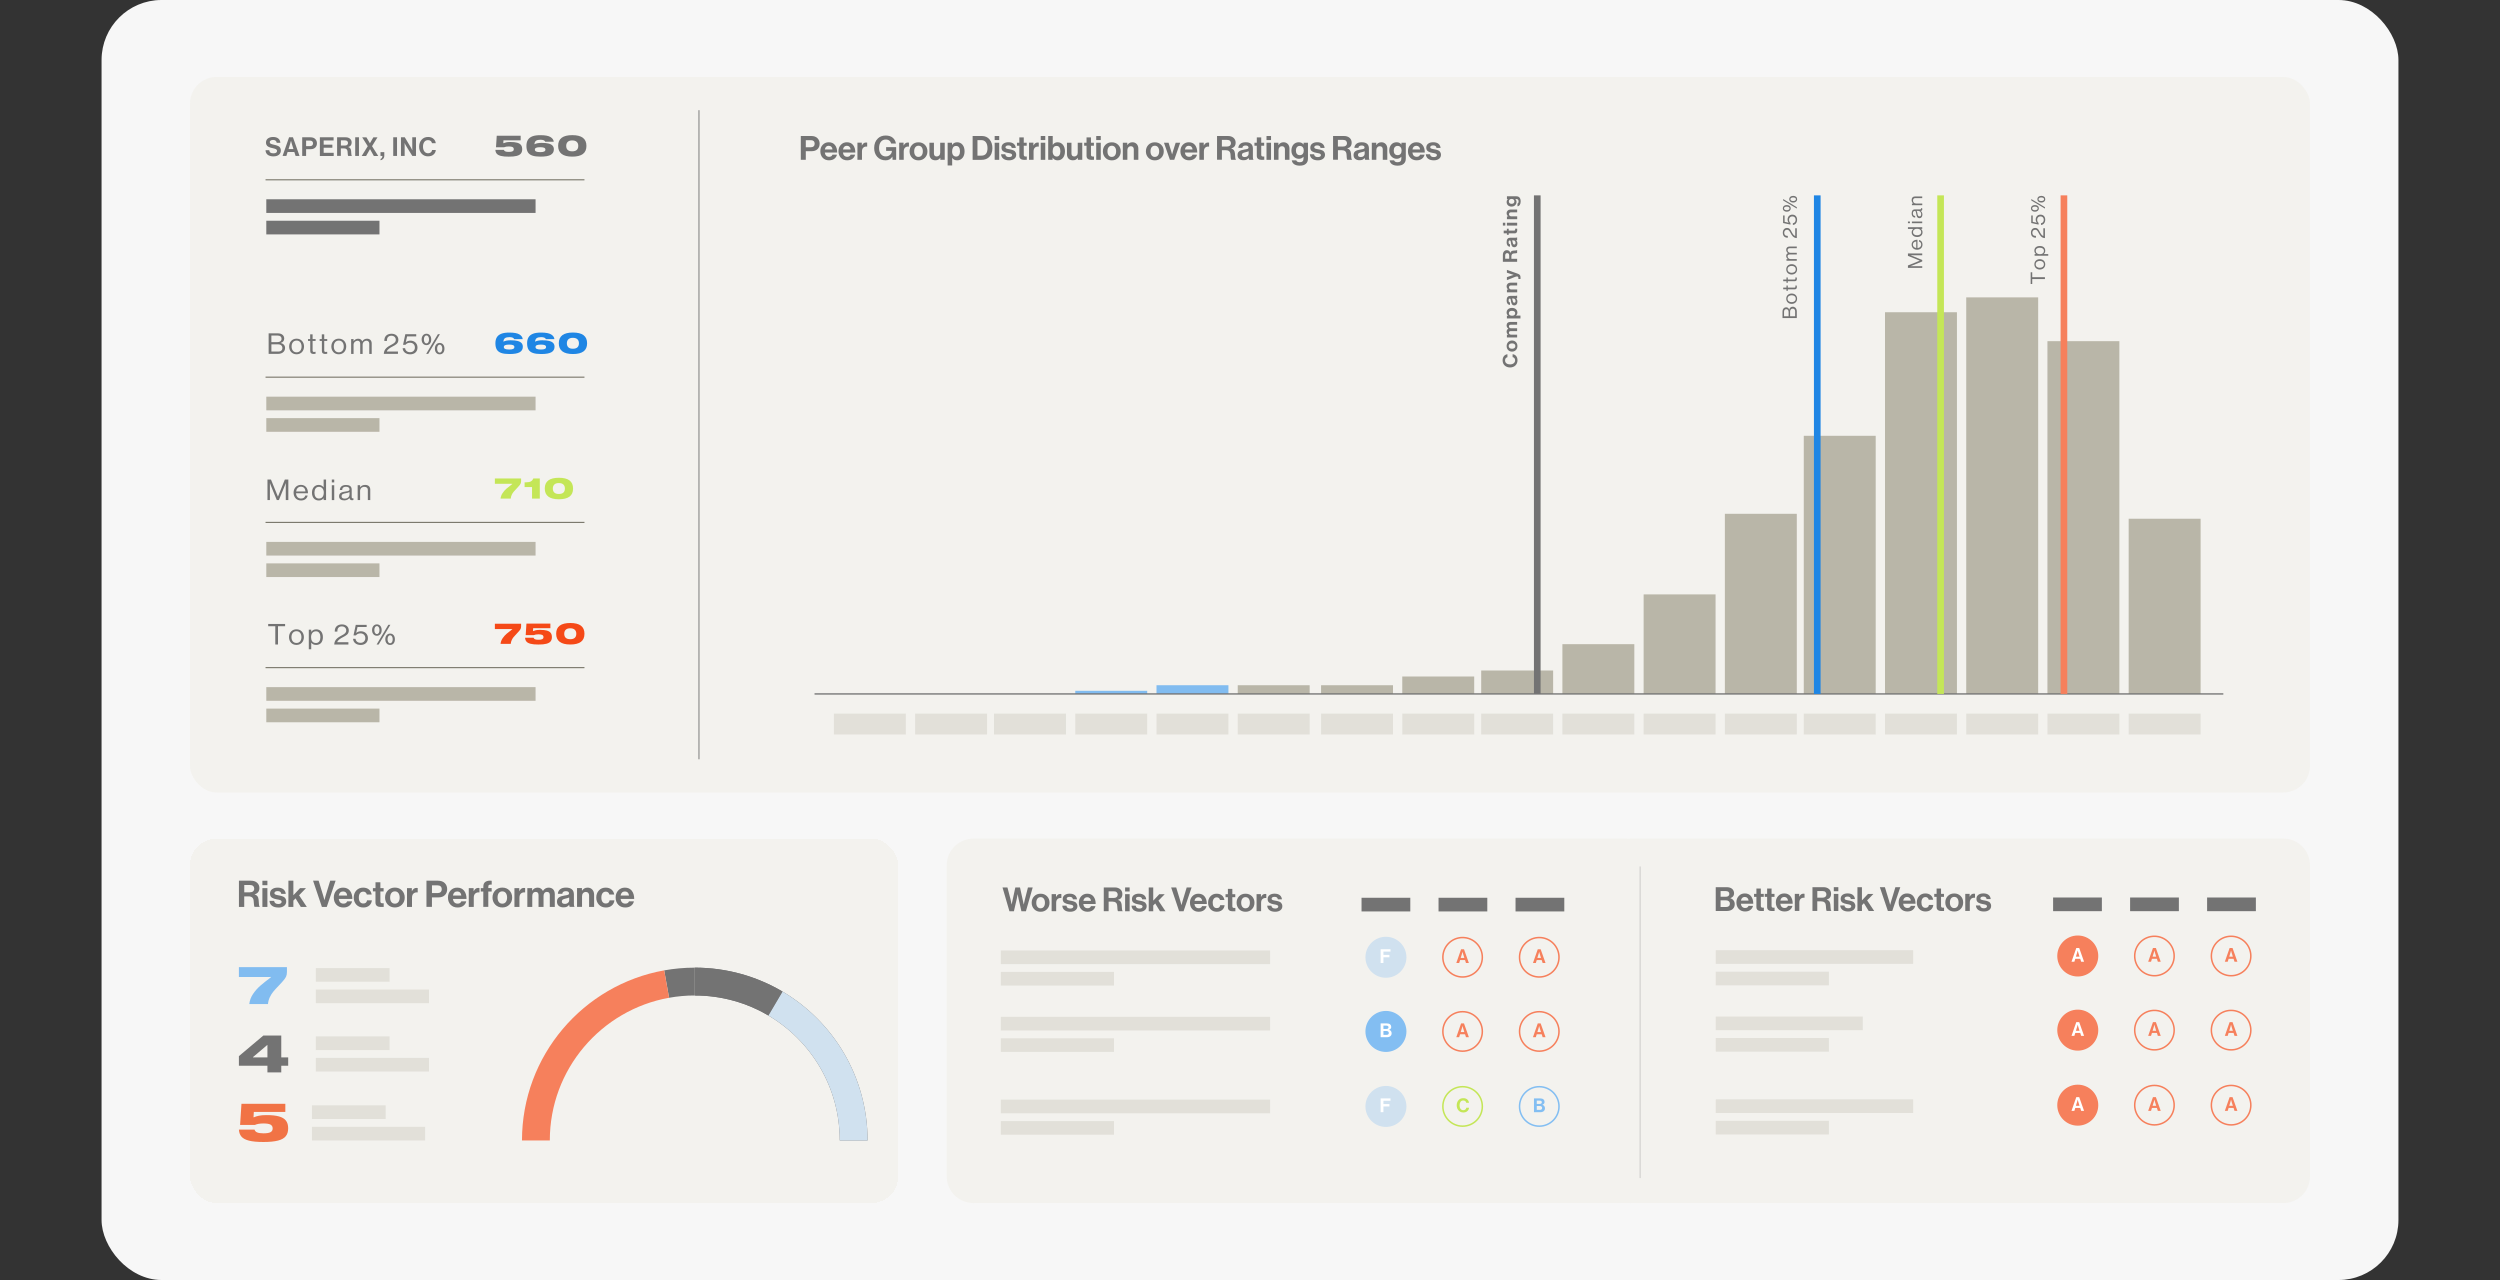 <?xml version="1.0" encoding="UTF-8"?>
<svg id="Layer_1" data-name="Layer 1" xmlns="http://www.w3.org/2000/svg" viewBox="0 0 750 384">
  <rect x="0" y="0" width="750" height="384" fill="#333333" stroke="none"/>
  <defs>
    <style>
      .cls-1 {
        fill: #f3f2ee;
      }

      .cls-2 {
        fill: #f7f7f7;
      }

      .cls-3 {
        fill: #f54917;
      }

      .cls-4 {
        fill: #fff;
      }

      .cls-5, .cls-6 {
        fill: #f6805c;
      }

      .cls-7 {
        fill: #f17345;
      }

      .cls-8, .cls-9 {
        fill: #83bef2;
      }

      .cls-10 {
        fill: #b9b6a8;
      }

      .cls-11 {
        fill: #737373;
      }

      .cls-12 {
        fill: #c4e657;
      }

      .cls-13 {
        fill: #1f86e4;
      }

      .cls-14 {
        fill: #81bcf0;
      }

      .cls-15 {
        stroke: #777568;
        stroke-width: .33px;
      }

      .cls-15, .cls-16, .cls-17, .cls-18, .cls-19, .cls-20, .cls-21, .cls-22, .cls-23, .cls-24, .cls-25, .cls-26, .cls-27, .cls-28 {
        fill: none;
      }

      .cls-29 {
        fill: rgba(185, 182, 168, .3);
      }

      .cls-16, .cls-17, .cls-18, .cls-19 {
        stroke-width: 2px;
      }

      .cls-16, .cls-20, .cls-24, .cls-27, .cls-28 {
        stroke: #737373;
      }

      .cls-17, .cls-23, .cls-26, .cls-6 {
        stroke: #f6805c;
      }

      .cls-18 {
        stroke: #1f86e4;
      }

      .cls-19, .cls-21 {
        stroke: #c4e657;
      }

      .cls-20 {
        stroke-width: .4px;
      }

      .cls-21, .cls-22, .cls-23, .cls-9, .cls-6, .cls-30 {
        stroke-width: .46px;
      }

      .cls-22, .cls-9 {
        stroke: #83bef2;
      }

      .cls-24 {
        stroke-width: .09px;
      }

      .cls-25, .cls-26, .cls-27 {
        stroke-miterlimit: 10;
        stroke-width: 8.35px;
      }

      .cls-25, .cls-30 {
        stroke: #d0e1ef;
      }

      .cls-28 {
        stroke-width: .28px;
      }

      .cls-30 {
        fill: #d0e1ef;
      }
    </style>
  </defs>
  <rect class="cls-2" x="30.47" y="0" width="689.06" height="384" rx="18" ry="18"/>
  <g>
    <rect class="cls-1" x="57" y="23.09" width="635.99" height="214.66" rx="8" ry="8"/>
    <rect class="cls-1" x="57" y="251.58" width="212.47" height="109.33" rx="8" ry="8" shape-rendering="crispEdges"/>
    <line class="cls-28" x1="209.69" y1="227.78" x2="209.69" y2="33.06"/>
    <g>
      <path class="cls-11" d="m80.6,100h2.71c.67,0,1.18.17,1.54.53.26.26.41.61.41,1.05,0,.68-.39,1.1-1.03,1.29v.03c.73.16,1.29.66,1.29,1.49,0,.47-.17.88-.47,1.18-.36.37-.91.59-1.6.59h-2.86v-6.16Zm2.62,2.64c.78,0,1.25-.37,1.25-1.01,0-.59-.42-.96-1.14-.96h-1.92v1.97h1.81Zm.21,2.83c.46,0,.79-.11,1-.31.18-.18.29-.42.29-.72,0-.77-.56-1.15-1.34-1.15h-1.96v2.17h2.02Z"/>
      <path class="cls-11" d="m86.74,103.94c0-1.29.86-2.34,2.24-2.34s2.23,1.05,2.23,2.34-.84,2.35-2.23,2.35-2.24-1.05-2.24-2.35Zm3.73,0c0-.98-.5-1.77-1.49-1.77s-1.5.78-1.5,1.77.51,1.76,1.5,1.76,1.49-.78,1.49-1.76Z"/>
      <path class="cls-11" d="m92.38,101.71h.67v-1.41h.73v1.41h.9v.57h-.9v2.9c0,.31.17.41.47.41.14,0,.3-.04.39-.06h.03v.6c-.17.03-.37.06-.58.06-.59,0-1.02-.23-1.02-.86v-3.05h-.67v-.57Z"/>
      <path class="cls-11" d="m95.87,101.71h.67v-1.41h.73v1.41h.9v.57h-.9v2.9c0,.31.17.41.47.41.14,0,.3-.04.39-.06h.03v.6c-.17.03-.37.06-.58.06-.59,0-1.02-.23-1.02-.86v-3.05h-.67v-.57Z"/>
      <path class="cls-11" d="m99.4,103.94c0-1.29.86-2.34,2.24-2.34s2.23,1.05,2.23,2.34-.84,2.35-2.23,2.35-2.24-1.05-2.24-2.35Zm3.73,0c0-.98-.5-1.77-1.49-1.77s-1.5.78-1.5,1.77.51,1.76,1.5,1.76,1.49-.78,1.49-1.76Z"/>
      <path class="cls-11" d="m105.34,101.71h.73v.64h.02c.29-.43.78-.74,1.36-.74s1.01.28,1.21.79h.02c.3-.51.85-.79,1.42-.79.82,0,1.41.51,1.41,1.43v3.13h-.73v-3.09c0-.55-.39-.88-.85-.88-.6,0-1.14.5-1.14,1.2v2.78h-.73v-3.09c0-.55-.32-.88-.8-.88-.56,0-1.19.5-1.19,1.2v2.78h-.73v-4.46Z"/>
      <path class="cls-11" d="m117.44,103.41c.81-.45,1.3-.75,1.3-1.47s-.52-1.22-1.33-1.22c-.43,0-.75.14-.98.37-.24.25-.35.58-.35,1.18h-.79c0-.76.21-1.24.58-1.6.39-.37.97-.55,1.59-.55,1.25,0,2.05.76,2.05,1.81,0,1.14-.81,1.52-1.79,2.04-.66.35-1.51.84-1.68,1.49h3.35v.69h-4.25c.07-1.58,1.23-2.16,2.3-2.75Z"/>
      <path class="cls-11" d="m120.79,104.46h.74c.1.73.64,1.2,1.5,1.2s1.44-.57,1.44-1.43-.64-1.41-1.44-1.41c-.66,0-1.12.26-1.38.61h-.73l.68-3.17h3.27v.65h-2.74l-.4,1.78h.02c.35-.32.81-.5,1.41-.5,1.09,0,2.09.75,2.09,2.06s-.93,2.05-2.2,2.05-2.2-.74-2.26-1.84Z"/>
      <path class="cls-11" d="m126.49,101.83c0-1.05.63-1.71,1.45-1.71s1.43.64,1.43,1.71-.57,1.71-1.43,1.71-1.45-.67-1.45-1.71Zm2.22,0c0-.67-.28-1.19-.77-1.19s-.77.5-.77,1.19.27,1.19.77,1.19.77-.5.77-1.19Zm2.66-1.57h.61l-3.52,5.91h-.61l3.52-5.91Zm-.91,4.33c0-1.05.63-1.71,1.45-1.71s1.43.64,1.43,1.71-.57,1.71-1.43,1.71-1.45-.67-1.45-1.71Zm2.22,0c0-.67-.28-1.19-.77-1.19s-.77.5-.77,1.19.27,1.19.77,1.19.77-.5.77-1.19Z"/>
    </g>
    <g>
      <path class="cls-11" d="m534.75,95.44v-1.89c0-.47.12-.82.37-1.07.18-.18.43-.29.73-.29.47,0,.77.27.9.72h.02c.11-.5.46-.9,1.04-.9.33,0,.61.12.82.32.26.25.41.64.41,1.11v1.99h-4.29Zm1.83-1.82c0-.54-.26-.87-.7-.87-.41,0-.67.29-.67.79v1.33h1.37v-1.26Zm1.97-.14c0-.32-.08-.55-.22-.7-.13-.12-.29-.2-.5-.2-.53,0-.8.39-.8.93v1.36h1.51v-1.4Z"/>
      <path class="cls-11" d="m537.5,91.17c-.9,0-1.63-.6-1.63-1.56s.73-1.55,1.63-1.55,1.63.58,1.63,1.55-.73,1.56-1.63,1.56Zm0-2.59c-.68,0-1.23.35-1.23,1.03s.55,1.04,1.23,1.04,1.22-.36,1.22-1.04-.54-1.03-1.22-1.03Z"/>
      <path class="cls-11" d="m535.94,87.25v-.47h-.98v-.5h.98v-.62h.4v.62h2.01c.22,0,.29-.12.29-.32,0-.1-.02-.21-.04-.27v-.02h.42c.02.12.04.26.04.41,0,.41-.16.71-.6.71h-2.12v.47h-.4Z"/>
      <path class="cls-11" d="m535.94,84.82v-.47h-.98v-.5h.98v-.62h.4v.62h2.01c.22,0,.29-.12.29-.32,0-.1-.02-.21-.04-.27v-.02h.42c.02.12.04.26.04.41,0,.41-.16.71-.6.71h-2.12v.47h-.4Z"/>
      <path class="cls-11" d="m537.5,82.36c-.9,0-1.63-.6-1.63-1.56s.73-1.55,1.63-1.55,1.63.58,1.63,1.55-.73,1.56-1.63,1.56Zm0-2.59c-.68,0-1.23.35-1.23,1.03s.55,1.04,1.23,1.04,1.22-.35,1.22-1.04-.54-1.03-1.22-1.03Z"/>
      <path class="cls-11" d="m535.94,78.24v-.5h.44c-.3-.21-.52-.55-.52-.96s.19-.7.55-.84h0c-.35-.22-.55-.6-.55-1,0-.57.35-.98,1-.98h2.18v.5h-2.15c-.38,0-.61.27-.61.59,0,.42.35.79.83.79h1.93v.5h-2.15c-.38,0-.61.22-.61.55,0,.39.35.83.83.83h1.93v.5h-3.1Z"/>
      <path class="cls-11" d="m537.13,69.82c-.31-.56-.52-.9-1.02-.9s-.85.36-.85.93c0,.3.1.52.26.68.17.17.4.24.82.24v.55c-.53,0-.86-.14-1.12-.4-.26-.27-.38-.67-.38-1.11,0-.87.53-1.43,1.26-1.43.79,0,1.06.56,1.42,1.25.25.46.58,1.05,1.04,1.17v-2.33h.48v2.96c-1.1-.05-1.5-.85-1.91-1.6Z"/>
      <path class="cls-11" d="m537.86,67.49v-.52c.51-.07.83-.44.83-1.05s-.4-1-1-1-.98.44-.98,1c0,.46.18.78.43.96v.5l-2.21-.47v-2.27h.45v1.91l1.24.28h0c-.22-.25-.35-.58-.35-.99,0-.76.52-1.45,1.43-1.45s1.43.65,1.43,1.53-.52,1.53-1.28,1.57Z"/>
      <path class="cls-11" d="m536.03,63.52c-.73,0-1.19-.44-1.19-1.01s.44-1,1.19-1,1.19.4,1.19,1-.47,1.01-1.19,1.01Zm-1.09-3.39v-.42l4.11,2.45v.42l-4.11-2.45Zm1.09,1.85c-.47,0-.83.19-.83.54s.35.54.83.54.83-.19.83-.54-.35-.54-.83-.54Zm1.92-1.21c-.73,0-1.19-.44-1.19-1.01s.44-1,1.19-1,1.19.4,1.19,1-.47,1.01-1.19,1.01Zm0-1.54c-.47,0-.83.19-.83.54s.35.54.83.54.83-.19.83-.54-.35-.54-.83-.54Z"/>
    </g>
    <g>
      <path class="cls-11" d="m453.02,110.24c-1.27,0-2.24-.82-2.24-2.13,0-1.1.63-1.74,1.45-1.84v.9c-.43.08-.71.42-.71.94,0,.82.66,1.21,1.51,1.21s1.5-.47,1.5-1.22c0-.53-.31-.9-.75-.96v-.88c.38.03.74.19,1.01.49.28.3.46.73.46,1.35,0,1.25-.93,2.14-2.22,2.14Z"/>
      <path class="cls-11" d="m453.61,105.49c-.92,0-1.62-.68-1.62-1.67s.71-1.67,1.62-1.67,1.62.68,1.62,1.67-.71,1.67-1.62,1.67Zm0-2.48c-.6,0-1.01.29-1.01.81s.41.81,1.01.81,1-.29,1-.81-.4-.81-1-.81Z"/>
      <path class="cls-11" d="m452.07,101.25v-.82h.41v-.02c-.28-.17-.5-.49-.5-.93,0-.4.22-.73.54-.88h0c-.34-.23-.54-.57-.54-.97,0-.67.42-1.05,1.09-1.05h2.07v.85h-1.93c-.35,0-.53.18-.53.49,0,.35.26.57.67.57h1.79v.85h-1.93c-.35,0-.53.18-.53.49,0,.34.26.57.67.57h1.79v.85h-3.08Z"/>
      <path class="cls-11" d="m452.07,95.54v-.82h.38v-.02c-.27-.21-.47-.5-.47-.94,0-.85.67-1.39,1.62-1.39s1.62.56,1.62,1.38c0,.45-.17.74-.44.92h0s1.36.01,1.36.01v.85h-4.08Zm1.57-2.3c-.58,0-.99.21-.99.74s.44.74.99.74.92-.27.92-.77c0-.43-.34-.7-.92-.7Z"/>
      <path class="cls-11" d="m454.81,89.56h0c.23.17.41.4.41.95,0,.65-.33,1.11-.94,1.11-.68,0-.89-.57-.99-1.28-.07-.53-.11-.77-.35-.77-.22,0-.37.18-.37.54,0,.4.14.59.43.62v.75c-.54-.02-1.01-.44-1.01-1.38s.41-1.34,1.13-1.34h1.56c.23,0,.37-.04.43-.11h.03v.82c-.06.05-.2.08-.34.1Zm-.74,0h-.46c.08.15.13.38.18.59.1.44.19.66.48.66s.39-.2.39-.5c0-.49-.29-.75-.59-.75Z"/>
      <path class="cls-11" d="m452.49,86.87v-.02c-.33-.22-.5-.51-.5-.95,0-.66.48-1.1,1.15-1.1h2.01v.85h-1.89c-.33,0-.56.2-.56.55,0,.37.29.65.71.65h1.75v.85h-3.08v-.83h.42Z"/>
      <path class="cls-11" d="m455.51,83.7v-.3c0-.34-.17-.47-.42-.47-.17,0-.37.06-.83.24l-2.19.86v-.89l1.38-.47c.28-.1.67-.21.67-.21h0s-.39-.1-.67-.2l-1.38-.45v-.85l3.15,1.11c.68.24.93.48.93,1.13v.5h-.64Z"/>
      <path class="cls-11" d="m450.86,78.52v-2.04c0-.86.48-1.43,1.19-1.43.5,0,.89.24,1.04.82h.02c.11-.41.34-.62.86-.68.61-.06,1.07-.04,1.13-.19h.04v.87c-.05.11-.53.12-.99.16-.47.04-.73.31-.73.87v.73h1.72v.9h-4.29Zm1.9-.9v-.96c0-.49-.25-.73-.59-.73s-.61.23-.61.71v.98h1.19Z"/>
      <path class="cls-11" d="m454.81,72.11h0c.23.17.41.4.41.95,0,.65-.33,1.11-.94,1.11-.68,0-.89-.57-.99-1.28-.07-.53-.11-.77-.35-.77-.22,0-.37.18-.37.54,0,.4.14.59.43.62v.75c-.54-.02-1.01-.44-1.01-1.38s.41-1.34,1.13-1.34h1.56c.23,0,.37-.04.43-.11h.03v.82c-.06.05-.2.08-.34.1Zm-.74,0h-.46c.08.15.13.38.18.59.1.44.19.66.48.66s.39-.2.39-.5c0-.49-.29-.75-.59-.75Z"/>
      <path class="cls-11" d="m452.07,70.44v-.44h-.96v-.83h.96v-.55h.54v.55h1.63c.23,0,.31-.13.31-.32,0-.11,0-.25,0-.25h.6s.01.19.01.53c0,.41-.16.87-.74.87h-1.8v.44h-.54Z"/>
      <path class="cls-11" d="m450.86,67.67v-.85h.73v.85h-.73Zm1.21,0v-.85h3.08v.85h-3.08Z"/>
      <path class="cls-11" d="m452.49,64.93v-.02c-.33-.22-.5-.51-.5-.95,0-.66.48-1.1,1.15-1.1h2.01v.85h-1.89c-.33,0-.56.2-.56.55,0,.37.29.65.71.65h1.75v.85h-3.08v-.83h.42Z"/>
      <path class="cls-11" d="m455.24,61.91v-.84c.19-.07.34-.25.34-.64,0-.48-.22-.71-.64-.71h-.34v.02c.2.19.36.43.36.83,0,.71-.54,1.41-1.47,1.41s-1.5-.57-1.5-1.38c0-.4.15-.69.41-.88h0s-.32-.01-.32-.01v-.82h2.84c.43,0,.73.14.93.38.24.27.35.68.35,1.15,0,.87-.36,1.41-.96,1.49Zm-1.76-2.24c-.45,0-.83.25-.83.76,0,.43.32.72.84.72s.83-.29.83-.72c0-.54-.38-.75-.83-.75Z"/>
    </g>
    <g>
      <path class="cls-11" d="m80.26,143.86h1.03l2.08,5.12h.02l2.06-5.12h1.05v6.16h-.77v-5.07h-.02s-.17.48-.29.78l-1.76,4.29h-.62l-1.76-4.29c-.13-.31-.29-.78-.29-.78h-.02v5.07h-.73v-6.16Z"/>
      <path class="cls-11" d="m88.07,147.8c0-1.29.88-2.34,2.19-2.34,1.39,0,2.13,1.03,2.13,2.51h-3.58c.05.91.56,1.59,1.5,1.59.67,0,1.12-.31,1.28-.91h.71c-.21.96-.94,1.5-1.99,1.5-1.42,0-2.24-1.05-2.24-2.35Zm.76-.36h2.79c-.04-.89-.52-1.43-1.35-1.43s-1.33.62-1.43,1.43Z"/>
      <path class="cls-11" d="m93.59,147.81c0-1.48.89-2.34,2.03-2.34.65,0,1.16.31,1.45.73h.02v-2.34h.73v6.16h-.73v-.54h-.02c-.35.43-.78.67-1.43.67-1.26,0-2.05-.91-2.05-2.34Zm3.55,0c0-1.03-.52-1.76-1.48-1.76-.88,0-1.33.76-1.33,1.76s.45,1.75,1.33,1.75c1.03,0,1.47-.74,1.47-1.75Z"/>
      <path class="cls-11" d="m99.54,143.86h.73v.86h-.73v-.86Zm0,1.71h.73v4.46h-.73v-4.46Z"/>
      <path class="cls-11" d="m104.83,149.41h0c-.28.34-.75.71-1.54.71-.88,0-1.57-.4-1.57-1.24,0-1.05.86-1.27,2.02-1.44.65-.09,1.11-.16,1.11-.64s-.38-.78-1.04-.78c-.75,0-1.13.31-1.16.98h-.7c.03-.86.62-1.51,1.85-1.51.99,0,1.71.35,1.71,1.41v2.12c0,.36.09.56.49.47h.03v.51c-.09.03-.21.07-.39.07-.47,0-.73-.21-.8-.66Zm.02-1.03v-.76c-.24.15-.66.26-1.06.33-.73.13-1.31.25-1.31.91,0,.6.48.72.96.72.97,0,1.41-.68,1.41-1.2Z"/>
      <path class="cls-11" d="m108.03,146.16h.02c.33-.42.8-.69,1.47-.69.97,0,1.56.51,1.56,1.43v3.13h-.73v-3.07c0-.58-.39-.91-1.05-.91-.73,0-1.27.5-1.27,1.23v2.74h-.73v-4.46h.73v.59Z"/>
    </g>
    <g>
      <path class="cls-11" d="m572.38,80.36v-.72l3.56-1.44h0s-3.56-1.44-3.56-1.44v-.73h4.29v.54h-3.53s.34.13.54.21l2.99,1.22v.43l-2.99,1.22c-.22.09-.54.2-.54.2h0s3.53.01,3.53.01v.5h-4.29Z"/>
      <path class="cls-11" d="m575.12,74.93c-.9,0-1.63-.61-1.63-1.53,0-.96.72-1.48,1.75-1.48v2.49c.63-.04,1.11-.39,1.11-1.04,0-.47-.22-.78-.64-.89v-.49c.67.15,1.04.65,1.04,1.38,0,.98-.73,1.56-1.63,1.56Zm-.25-.53v-1.94c-.62.03-1,.36-1,.94s.43.92,1,1Z"/>
      <path class="cls-11" d="m575.13,71.1c-1.03,0-1.63-.62-1.63-1.41,0-.46.22-.8.51-1.01h0s-1.63-.01-1.63-.01v-.5h4.29v.5h-.38c.3.26.47.55.47,1.01,0,.88-.64,1.43-1.63,1.43Zm0-2.47c-.72,0-1.22.36-1.22,1.03,0,.61.53.92,1.22.92s1.22-.31,1.22-.93c0-.72-.52-1.02-1.22-1.02Z"/>
      <path class="cls-11" d="m572.38,66.96v-.5h.6v.5h-.6Zm1.19,0v-.5h3.1v.5h-3.1Z"/>
      <path class="cls-11" d="m576.23,63.28h0c.24.2.49.53.49,1.08,0,.61-.28,1.09-.86,1.09-.73,0-.88-.6-1-1.4-.07-.45-.11-.77-.44-.77s-.55.26-.55.72c0,.52.22.78.68.8v.49c-.6-.02-1.05-.43-1.05-1.28,0-.69.25-1.19.98-1.19h1.48c.25,0,.39-.06.33-.34v-.02h.35c.02.06.05.14.05.27,0,.33-.14.5-.46.55Zm-.71-.01h-.53c.1.17.18.46.23.74.09.5.17.91.63.91.41,0,.5-.34.5-.67,0-.67-.47-.98-.83-.98Z"/>
      <path class="cls-11" d="m573.97,61.05h0c-.29-.24-.48-.57-.48-1.03,0-.67.35-1.08,1-1.08h2.18v.5h-2.13c-.4,0-.63.27-.63.73,0,.51.35.88.86.88h1.91v.5h-3.1v-.5h.41Z"/>
    </g>
    <g>
      <path class="cls-11" d="m80.46,187.19h5.07v.68h-2.13v5.48h-.81v-5.48h-2.13v-.68Z"/>
      <path class="cls-11" d="m86.7,191.13c0-1.29.86-2.34,2.24-2.34s2.23,1.05,2.23,2.34-.84,2.35-2.23,2.35-2.24-1.05-2.24-2.35Zm3.73,0c0-.98-.5-1.77-1.49-1.77s-1.5.78-1.5,1.77.51,1.76,1.5,1.76,1.49-.78,1.49-1.76Z"/>
      <path class="cls-11" d="m92.64,188.9h.73v.63h.02c.35-.46.82-.73,1.49-.73,1.17,0,1.99.86,1.99,2.34s-.76,2.34-2.02,2.34c-.63,0-1.07-.18-1.46-.66h-.02v1.96h-.73v-5.89Zm3.48,2.25c0-1-.44-1.76-1.32-1.76-1.01,0-1.48.79-1.48,1.76s.4,1.75,1.47,1.75c.89,0,1.33-.74,1.33-1.75Z"/>
      <path class="cls-11" d="m102.57,190.61c.81-.45,1.3-.75,1.3-1.47s-.52-1.22-1.33-1.22c-.43,0-.75.14-.98.37-.24.25-.35.58-.35,1.18h-.79c0-.76.21-1.24.58-1.6.39-.37.97-.55,1.59-.55,1.25,0,2.05.76,2.05,1.81,0,1.14-.81,1.52-1.79,2.04-.66.35-1.51.84-1.68,1.49h3.35v.69h-4.25c.07-1.58,1.23-2.16,2.3-2.75Z"/>
      <path class="cls-11" d="m105.92,191.65h.74c.1.73.64,1.2,1.5,1.2s1.44-.57,1.44-1.43-.64-1.41-1.44-1.41c-.66,0-1.12.26-1.38.61h-.73l.68-3.17h3.27v.65h-2.74l-.4,1.78h.02c.35-.32.81-.5,1.41-.5,1.09,0,2.09.75,2.09,2.06s-.93,2.05-2.2,2.05-2.2-.74-2.26-1.84Z"/>
      <path class="cls-11" d="m111.62,189.02c0-1.05.63-1.71,1.45-1.71s1.43.64,1.43,1.71-.57,1.71-1.43,1.71-1.45-.67-1.45-1.71Zm2.22,0c0-.67-.28-1.19-.77-1.19s-.77.5-.77,1.19.27,1.19.77,1.19.77-.5.77-1.19Zm2.66-1.57h.61l-3.52,5.91h-.61l3.52-5.91Zm-.91,4.33c0-1.05.63-1.71,1.45-1.71s1.43.64,1.43,1.71-.57,1.71-1.43,1.71-1.45-.67-1.45-1.71Zm2.22,0c0-.67-.28-1.19-.77-1.19s-.77.5-.77,1.19.27,1.19.77,1.19.77-.5.77-1.19Z"/>
    </g>
    <g>
      <path class="cls-11" d="m609.2,85.2v-3.52h.47v1.48h3.81v.56h-3.81v1.48h-.47Z"/>
      <path class="cls-11" d="m611.94,80.86c-.9,0-1.63-.6-1.63-1.56s.73-1.55,1.63-1.55,1.63.59,1.63,1.55-.73,1.56-1.63,1.56Zm0-2.59c-.68,0-1.23.35-1.23,1.03s.55,1.04,1.23,1.04,1.22-.35,1.22-1.04-.54-1.03-1.22-1.03Z"/>
      <path class="cls-11" d="m610.38,76.73v-.5h.44c-.32-.26-.51-.58-.51-1.05,0-.81.6-1.38,1.63-1.38s1.63.53,1.63,1.4c0,.44-.13.75-.46,1.01h0s1.36.01,1.36.01v.5h-4.1Zm1.57-2.42c-.7,0-1.22.31-1.22.92,0,.7.55,1.03,1.22,1.03s1.22-.28,1.22-1.02c0-.62-.52-.92-1.22-.92Z"/>
      <path class="cls-11" d="m611.57,69.82c-.31-.56-.52-.9-1.02-.9s-.85.36-.85.93c0,.3.1.52.26.68.17.17.4.24.82.24v.55c-.53,0-.86-.14-1.12-.4-.26-.27-.38-.67-.38-1.11,0-.87.53-1.43,1.26-1.43.79,0,1.06.56,1.42,1.25.25.46.58,1.05,1.04,1.17v-2.33h.48v2.96c-1.1-.05-1.5-.85-1.91-1.6Z"/>
      <path class="cls-11" d="m612.3,67.49v-.52c.51-.07.83-.44.83-1.05s-.4-1-1-1-.98.44-.98,1c0,.46.18.78.43.96v.5l-2.21-.47v-2.27h.45v1.91l1.24.28h0c-.22-.26-.35-.58-.35-.99,0-.76.52-1.45,1.43-1.45s1.43.65,1.43,1.53-.52,1.53-1.28,1.57Z"/>
      <path class="cls-11" d="m610.47,63.52c-.73,0-1.19-.44-1.19-1.01s.44-1,1.19-1,1.19.4,1.19,1-.47,1.01-1.19,1.01Zm-1.09-3.39v-.42l4.11,2.45v.42l-4.11-2.45Zm1.09,1.85c-.47,0-.83.19-.83.54s.35.54.83.54.83-.19.83-.54-.35-.54-.83-.54Zm1.92-1.21c-.73,0-1.19-.44-1.19-1.01s.44-1,1.19-1,1.19.4,1.19,1-.47,1.01-1.19,1.01Zm0-1.54c-.47,0-.83.19-.83.54s.35.54.83.54.83-.19.83-.54-.35-.54-.83-.54Z"/>
    </g>
    <g>
      <path class="cls-11" d="m71.68,272.08v-7.87h3.61c.76,0,1.37.2,1.83.61s.7.93.7,1.58c0,1-.48,1.64-1.44,1.9v.03c.37.11.65.28.84.52s.31.59.36,1.06c.01.18.03.38.05.62.02.24.03.43.04.57.01.14.03.28.04.42.02.14.04.25.08.32.03.08.08.13.13.15v.08h-1.53s-.06-.04-.08-.08c-.02-.04-.04-.1-.05-.17-.02-.07-.03-.15-.04-.23-.01-.08-.02-.18-.03-.3-.01-.12-.02-.23-.03-.32s-.02-.21-.03-.36c-.01-.15-.02-.27-.03-.36-.07-.89-.58-1.34-1.54-1.34h-1.29v3.16h-1.6Zm1.6-6.58v2.19h1.69c.42,0,.74-.1.96-.3.22-.2.34-.46.34-.78s-.11-.6-.32-.8c-.21-.21-.52-.31-.94-.31h-1.74Z"/>
      <path class="cls-11" d="m78.72,265.56v-1.34h1.5v1.34h-1.5Zm0,6.52v-5.64h1.5v5.64h-1.5Z"/>
      <path class="cls-11" d="m83.48,272.25c-.81,0-1.44-.18-1.89-.53s-.7-.84-.75-1.46h1.39c.1.62.51.94,1.23.94.33,0,.58-.06.76-.18.18-.12.27-.27.27-.47,0-.07-.01-.14-.04-.2-.03-.06-.07-.11-.13-.16-.06-.05-.12-.09-.16-.12-.05-.03-.13-.06-.25-.09-.12-.03-.21-.05-.27-.07-.06-.01-.17-.04-.32-.06s-.25-.05-.31-.06c-.31-.06-.56-.12-.75-.18-.19-.06-.4-.15-.61-.27-.21-.12-.37-.29-.48-.5-.11-.21-.16-.46-.16-.75,0-.59.21-1.03.64-1.34.43-.31.98-.46,1.66-.46.73,0,1.3.17,1.71.5.41.33.65.79.71,1.37h-1.35c-.06-.55-.42-.83-1.09-.83-.3,0-.54.05-.71.17s-.26.26-.26.46c0,.07.01.13.04.18.03.05.07.1.13.14.06.04.12.07.18.1.06.03.14.05.25.08.11.03.21.05.29.07.08.02.19.04.33.07.14.03.25.05.33.06.23.05.43.1.58.14.15.04.32.11.52.2.2.09.35.19.47.31.11.11.21.27.3.46s.13.42.13.68c0,.56-.22,1-.65,1.33-.44.33-1.01.49-1.72.49Z"/>
      <path class="cls-11" d="m90.24,272.08l-1.58-2.57-.65.67v1.9h-1.49v-7.87h1.49v4.36l2-2.13h1.79l-2.08,2.14,2.33,3.5h-1.81Z"/>
      <path class="cls-11" d="m96.57,272.08l-2.65-7.87h1.67l1.39,4.55.34,1.25h.02c.12-.5.24-.92.34-1.25l1.38-4.55h1.62l-2.65,7.87h-1.45Z"/>
      <path class="cls-11" d="m103.06,272.25c-.91,0-1.62-.28-2.14-.84-.52-.56-.78-1.28-.78-2.15s.26-1.55.78-2.12c.52-.57,1.19-.85,2-.85.89,0,1.57.31,2.06.92.48.62.73,1.44.73,2.47h-4.09c.06.45.21.79.45,1.04.24.25.57.37.99.37.55,0,.91-.23,1.09-.69h1.47c-.11.53-.39.97-.84,1.32-.45.35-1.02.53-1.72.53Zm-.12-4.81c-.73,0-1.16.4-1.31,1.21h2.51c-.02-.36-.14-.65-.36-.88-.22-.22-.5-.33-.84-.33Z"/>
      <path class="cls-11" d="m109.01,272.25c-.87,0-1.57-.28-2.1-.85-.53-.57-.79-1.28-.79-2.13s.26-1.57.78-2.13c.52-.56,1.2-.85,2.04-.85.71,0,1.29.19,1.74.56.45.37.72.88.82,1.51h-1.46c-.05-.26-.17-.47-.35-.63-.18-.16-.41-.24-.68-.24-.44,0-.78.16-1.01.47-.23.32-.35.75-.35,1.31s.11.99.34,1.3c.23.32.56.48,1,.48.65,0,1.03-.32,1.13-.96h1.44c-.05.62-.3,1.14-.76,1.55s-1.05.61-1.78.61Z"/>
      <path class="cls-11" d="m111.87,267.43v-.99h.78v-1.76h1.46v1.76h.97v.99h-.97v2.99c0,.37.19.56.56.56h.44s0,1.09,0,1.09c-.23.01-.54.02-.94.02-.43,0-.8-.1-1.09-.31s-.44-.56-.44-1.04v-3.31h-.78Z"/>
      <path class="cls-11" d="m120.59,271.39c-.55.57-1.26.85-2.12.85s-1.57-.28-2.12-.85c-.55-.57-.83-1.28-.83-2.13s.27-1.56.83-2.13c.55-.57,1.26-.85,2.12-.85s1.57.28,2.12.85c.55.57.83,1.28.83,2.13s-.27,1.56-.83,2.13Zm-2.12-.29c.45,0,.8-.17,1.05-.5s.38-.78.38-1.34-.13-1-.38-1.34c-.25-.34-.6-.51-1.05-.51s-.81.17-1.06.5c-.25.33-.37.78-.37,1.35s.12,1,.37,1.34c.25.33.6.5,1.06.5Z"/>
      <path class="cls-11" d="m123.55,266.44v.9h.03c.18-.33.37-.57.58-.73.21-.16.48-.24.8-.24.15,0,.27.01.35.04v1.31h-.03c-.51-.05-.91.06-1.22.33-.31.27-.46.7-.46,1.28v2.75h-1.5v-5.64h1.44Z"/>
      <path class="cls-11" d="m127.94,272.08v-7.87h3.45c.89,0,1.58.25,2.06.74.47.48.7,1.08.7,1.79,0,.75-.23,1.35-.7,1.8-.47.46-1.11.68-1.93.68h-1.94v2.85h-1.65Zm1.65-6.48v2.33h1.65c.41,0,.73-.1.95-.31.22-.21.33-.5.33-.86s-.11-.65-.33-.85c-.22-.2-.53-.3-.92-.3h-1.67Z"/>
      <path class="cls-11" d="m137.31,272.25c-.91,0-1.62-.28-2.14-.84-.52-.56-.78-1.28-.78-2.15s.26-1.55.78-2.12c.52-.57,1.19-.85,2-.85.89,0,1.57.31,2.06.92.48.62.73,1.44.73,2.47h-4.09c.06.45.21.79.45,1.04.24.25.57.37.99.37.55,0,.91-.23,1.09-.69h1.47c-.11.53-.39.97-.84,1.32-.45.35-1.02.53-1.72.53Zm-.12-4.81c-.73,0-1.16.4-1.31,1.21h2.51c-.02-.36-.14-.65-.36-.88-.22-.22-.5-.33-.84-.33Z"/>
      <path class="cls-11" d="m142.08,266.44v.9h.03c.18-.33.37-.57.58-.73.21-.16.48-.24.8-.24.15,0,.27.01.35.04v1.31h-.03c-.51-.05-.91.06-1.22.33-.31.27-.46.7-.46,1.28v2.75h-1.5v-5.64h1.44Z"/>
      <path class="cls-11" d="m144.23,267.47v-1.03h.77v-.51c0-.66.23-1.13.68-1.41.45-.28,1.06-.38,1.83-.3v1.15c-.37-.01-.64.02-.79.1-.15.08-.23.26-.23.54v.42h1.01v1.03h-1.01v4.61h-1.5v-4.61h-.77Z"/>
      <path class="cls-11" d="m152.82,271.39c-.55.57-1.26.85-2.12.85s-1.57-.28-2.12-.85c-.55-.57-.83-1.28-.83-2.13s.27-1.56.83-2.13c.55-.57,1.26-.85,2.12-.85s1.57.28,2.12.85c.55.57.83,1.28.83,2.13s-.27,1.56-.83,2.13Zm-2.12-.29c.45,0,.8-.17,1.05-.5s.38-.78.38-1.34-.13-1-.38-1.34c-.25-.34-.6-.51-1.05-.51s-.81.17-1.06.5c-.25.33-.37.78-.37,1.35s.12,1,.37,1.34c.25.33.6.5,1.06.5Z"/>
      <path class="cls-11" d="m155.78,266.44v.9h.03c.18-.33.37-.57.58-.73.21-.16.48-.24.8-.24.15,0,.27.01.35.04v1.31h-.03c-.51-.05-.91.06-1.22.33-.31.27-.46.7-.46,1.28v2.75h-1.5v-5.64h1.44Z"/>
      <path class="cls-11" d="m158.2,272.08v-5.64h1.44v.76h.03c.36-.61.91-.91,1.64-.91.35,0,.67.09.94.27s.48.42.62.72h.02c.41-.66.98-.99,1.69-.99.59,0,1.04.18,1.37.53.33.36.49.85.49,1.47v3.79h-1.5v-3.54c0-.65-.29-.97-.87-.97-.32,0-.56.11-.74.33s-.27.52-.27.9v3.28h-1.5v-3.54c0-.65-.29-.97-.87-.97-.3,0-.54.11-.73.33-.19.22-.28.52-.28.9v3.28h-1.5Z"/>
      <path class="cls-11" d="m170.92,272.08c-.07-.1-.13-.3-.18-.63h-.02c-.16.24-.37.43-.62.56-.25.13-.6.2-1.04.2-.59,0-1.07-.15-1.43-.45-.36-.3-.54-.73-.54-1.28s.2-.99.59-1.26.95-.45,1.67-.56c.53-.07.89-.15,1.08-.23.19-.08.29-.21.29-.41s-.08-.37-.24-.49c-.16-.12-.4-.18-.7-.18-.68,0-1.04.26-1.09.79h-1.33c.02-.54.24-.98.65-1.33.41-.35,1-.53,1.78-.53,1.58,0,2.38.69,2.38,2.08v2.87c0,.43.07.69.2.78v.05h-1.44Zm-1.5-.91c.41,0,.73-.11.97-.32.24-.21.36-.46.36-.76v-.85c-.16.1-.51.21-1.04.33-.43.09-.73.2-.9.32-.18.12-.26.31-.26.56,0,.48.29.71.88.71Z"/>
      <path class="cls-11" d="m174.58,266.44v.77h.03c.39-.62.95-.92,1.67-.92.58,0,1.05.2,1.41.59.36.39.54.9.54,1.52v3.68h-1.5v-3.46c0-.31-.09-.56-.26-.75-.17-.19-.41-.29-.72-.29-.33,0-.6.12-.82.36-.22.24-.32.55-.32.93v3.2h-1.5v-5.64h1.46Z"/>
      <path class="cls-11" d="m181.77,272.25c-.87,0-1.57-.28-2.1-.85-.53-.57-.79-1.28-.79-2.13s.26-1.57.78-2.13c.52-.56,1.2-.85,2.04-.85.71,0,1.29.19,1.74.56.45.37.72.88.82,1.51h-1.46c-.05-.26-.17-.47-.35-.63-.18-.16-.41-.24-.68-.24-.44,0-.78.16-1.01.47-.23.32-.35.75-.35,1.31s.11.99.34,1.3c.23.32.56.48,1,.48.65,0,1.03-.32,1.13-.96h1.44c-.05.62-.3,1.14-.76,1.55s-1.05.61-1.78.61Z"/>
      <path class="cls-11" d="m187.61,272.25c-.91,0-1.62-.28-2.14-.84-.52-.56-.78-1.28-.78-2.15s.26-1.55.78-2.12c.52-.57,1.19-.85,2-.85.89,0,1.57.31,2.06.92.48.62.73,1.44.73,2.47h-4.09c.06.45.21.79.45,1.04.24.25.57.37.99.37.55,0,.91-.23,1.09-.69h1.47c-.11.53-.39.97-.84,1.32-.45.35-1.02.53-1.72.53Zm-.12-4.81c-.73,0-1.16.4-1.31,1.21h2.51c-.02-.36-.14-.65-.36-.88-.22-.22-.5-.33-.84-.33Z"/>
    </g>
    <rect class="cls-29" x="94.75" y="290.42" width="22.12" height="4.1"/>
    <rect class="cls-29" x="94.75" y="296.86" width="33.95" height="4.1"/>
    <rect class="cls-29" x="94.75" y="310.92" width="22.12" height="4.1"/>
    <rect class="cls-29" x="94.75" y="317.36" width="33.95" height="4.1"/>
    <rect class="cls-29" x="93.59" y="331.6" width="22.12" height="4.1"/>
    <rect class="cls-29" x="93.59" y="338.04" width="33.95" height="4.1"/>
    <g>
      <path class="cls-27" d="m232.63,301.06c14.05,8.29,23.47,23.58,23.47,41.08"/>
      <path class="cls-27" d="m208.43,294.47c8.83,0,17.1,2.4,24.2,6.59"/>
      <path class="cls-27" d="m199.99,295.22c2.74-.49,5.56-.75,8.44-.75"/>
      <path class="cls-25" d="m232.63,301.06c14.05,8.29,23.47,23.58,23.47,41.08"/>
      <path class="cls-27" d="m208.43,294.47c8.83,0,17.1,2.4,24.2,6.59"/>
      <path class="cls-26" d="m160.77,342.14c0-23.44,16.93-42.93,39.22-46.92"/>
    </g>
    <path class="cls-14" d="m86.08,290.14v1.49c0,.54-.09,1-.27,1.38-.18.38-.46.78-.83,1.19-.24.31-.73.84-1.46,1.61-.65.66-1.16,1.23-1.55,1.71-.39.47-.73,1.03-1.03,1.65s-.48,1.32-.55,2.06h-5.6c.1-1.06.47-2.07,1.11-3.02.64-.95,1.37-1.78,2.2-2.5.83-.72,1.88-1.55,3.16-2.51v-.11l-9.59.02v-2.96h14.41Z"/>
    <path class="cls-11" d="m71.67,319.73v-2.89l7.34-6.18h5.37v6.56h2.08v2.51h-2.08v1.99h-4.15v-1.99h-8.55Zm8.55-6.2h-.08l-4.23,3.59v.1h4.32v-3.69Z"/>
    <path class="cls-7" d="m85.6,333.59h-9.45l-.1,1.6h.12c.42-.19.92-.35,1.5-.47.59-.13,1.35-.19,2.29-.19,1.55,0,2.8.13,3.75.4.95.27,1.64.69,2.08,1.27.44.57.66,1.34.66,2.3s-.23,1.75-.71,2.35c-.47.6-1.24,1.04-2.32,1.32-1.08.28-2.54.43-4.39.43s-3.25-.13-4.31-.4c-1.06-.27-1.82-.67-2.28-1.21s-.72-1.24-.76-2.1h4.69c.1.37.35.65.76.83s1.04.28,1.9.28c.98,0,1.69-.11,2.12-.34.43-.23.65-.6.65-1.13s-.22-.92-.65-1.15c-.43-.23-1.13-.34-2.09-.34-1.1,0-1.96.15-2.58.44h-4.45l.41-6.33h13.16v2.45Z"/>
    <rect class="cls-11" x="79.89" y="59.78" width="80.78" height="4.1"/>
    <rect class="cls-11" x="79.89" y="66.22" width="33.95" height="4.1"/>
    <path class="cls-11" d="m82.08,46.92c-.76,0-1.34-.16-1.76-.48-.42-.32-.64-.78-.66-1.38h1.11c.04.33.15.57.35.72.2.15.51.22.91.22.32,0,.58-.06.78-.17.2-.12.3-.3.3-.55,0-.09-.01-.17-.04-.23-.02-.07-.07-.14-.14-.19-.07-.06-.14-.1-.19-.13-.05-.04-.15-.07-.29-.11-.14-.04-.25-.07-.32-.09-.07-.02-.21-.05-.41-.1-.24-.06-.44-.11-.6-.15-.15-.04-.32-.11-.51-.2-.18-.09-.33-.19-.44-.29-.1-.11-.19-.25-.27-.42-.07-.18-.11-.38-.11-.6,0-.54.2-.95.59-1.24.4-.29.92-.44,1.56-.44s1.15.15,1.53.45.59.73.63,1.29h-1.09c-.03-.27-.15-.48-.34-.63-.19-.15-.44-.22-.74-.22s-.55.06-.74.18-.27.28-.27.48c0,.21.09.37.27.47.18.1.5.2.96.3.27.06.49.11.67.16.17.05.36.12.56.21.2.09.36.19.47.3.11.11.21.26.28.44.08.18.12.38.12.62,0,.55-.2.99-.6,1.3-.4.31-.93.47-1.57.47Zm2.69-.13l1.95-5.6h1.17l1.97,5.6h-1.18l-.38-1.19h-2.02l-.37,1.19h-1.15Zm2.29-3.67l-.5,1.61h1.48l-.5-1.61-.23-.86h-.02c-.09.38-.17.66-.24.86Zm3.6,3.67v-5.6h2.46c.64,0,1.12.17,1.46.52.33.34.5.77.5,1.28,0,.53-.17.96-.5,1.28-.33.32-.79.49-1.37.49h-1.38v2.03h-1.17Zm1.17-4.61v1.66h1.17c.29,0,.52-.07.67-.22.16-.15.24-.36.24-.62s-.08-.46-.24-.6c-.16-.15-.38-.22-.66-.22h-1.19Zm4.13,4.61v-5.6h4.12v.96h-2.98v1.25h2.61v.93h-2.61v1.51h3.01v.95h-4.14Zm5.17,0v-5.6h2.57c.54,0,.97.14,1.3.43.33.29.5.66.5,1.13,0,.71-.34,1.17-1.03,1.35v.02c.27.08.46.2.6.38.14.17.22.42.26.75.01.13.02.27.03.45.02.17.03.3.03.4.01.1.02.2.03.3.02.1.03.18.05.23.03.05.06.09.09.1v.05h-1.09s-.04-.03-.05-.05c-.02-.03-.03-.07-.04-.13,0-.05-.02-.1-.03-.16,0-.06-.01-.13-.02-.21,0-.09-.01-.16-.02-.23,0-.07-.01-.15-.02-.26,0-.11,0-.2-.02-.26-.05-.64-.41-.96-1.1-.96h-.92v2.25h-1.14Zm1.14-4.68v1.56h1.21c.3,0,.52-.07.68-.21.16-.14.24-.33.24-.56s-.08-.43-.23-.57c-.15-.15-.37-.22-.67-.22h-1.24Zm4.29,4.68v-5.6h1.13v5.6h-1.13Zm1.95,0l1.81-2.93-1.67-2.67h1.28l1.03,1.77h.02l1.03-1.77h1.24l-1.64,2.66,1.86,2.94h-1.32l-1.14-2.04h-.02l-1.16,2.04h-1.3Zm5.65,1.3v-.38c.38-.19.56-.5.56-.92h-.57v-1.14h1.14v1.07c0,.38-.11.68-.33.92-.21.24-.48.39-.81.45Zm3.81-1.3v-5.6h1.14v5.6h-1.14Zm2.32,0v-5.6h1.15l1.86,3.12c.05.09.11.2.17.33.07.13.12.24.16.33l.06.13h.02c-.02-.39-.03-.71-.03-.97v-2.94h1.12v5.6h-1.1l-1.91-3.09c-.05-.09-.11-.2-.18-.32-.07-.13-.12-.24-.16-.33l-.06-.13h-.02c.02.39.03.72.03.98v2.89h-1.12Zm8.14.12c-.79,0-1.44-.27-1.94-.81-.5-.55-.75-1.24-.75-2.08s.25-1.54.74-2.1c.49-.55,1.14-.83,1.95-.83.67,0,1.2.18,1.6.53.41.35.64.8.7,1.35h-1.13c-.05-.29-.18-.51-.39-.68-.2-.17-.47-.25-.79-.25-.5,0-.87.18-1.13.55-.26.37-.39.84-.39,1.42s.14,1.05.41,1.42c.28.37.66.55,1.12.55.33,0,.6-.09.82-.27.22-.18.35-.42.38-.72h1.11c-.03.53-.24.97-.62,1.32-.42.4-.99.59-1.7.59Z"/>
    <g>
      <path class="cls-11" d="m156.2,42.09h-5.16l-.05.87h.06c.23-.1.5-.19.82-.26.32-.07.74-.1,1.25-.1.85,0,1.53.07,2.05.22.52.15.89.38,1.13.69s.36.73.36,1.26-.13.96-.38,1.28c-.26.33-.68.56-1.27.72-.59.16-1.39.23-2.39.23s-1.77-.07-2.35-.22c-.58-.15-.99-.37-1.24-.66-.25-.29-.39-.68-.42-1.15h2.56c.05.2.19.35.42.45s.57.15,1.03.15c.54,0,.92-.06,1.16-.19.24-.12.35-.33.35-.62s-.12-.5-.35-.63-.62-.19-1.14-.19c-.6,0-1.07.08-1.41.24h-2.43l.22-3.45h7.18v1.34Z"/>
      <path class="cls-11" d="m164.58,43.07c.54.13.93.35,1.19.63.26.29.39.66.39,1.12,0,.72-.31,1.27-.94,1.63-.63.36-1.64.54-3.04.54-1.03,0-1.85-.1-2.47-.31s-1.07-.55-1.35-1.01c-.28-.47-.43-1.09-.43-1.88,0-.74.14-1.35.43-1.82.28-.47.73-.83,1.35-1.07.61-.24,1.42-.35,2.42-.35,1.4,0,2.41.19,3.01.56s.93.84.98,1.4h-2.56c-.15-.39-.63-.59-1.43-.59-.57,0-1.01.1-1.3.29-.3.2-.46.55-.5,1.05h.06c.22-.13.52-.23.89-.3.37-.07.77-.1,1.2-.1.87,0,1.57.07,2.1.2Zm-3.73,1.26c-.26.11-.39.3-.39.56s.13.46.39.57.67.18,1.22.18.93-.06,1.18-.18c.25-.12.37-.31.37-.57s-.12-.44-.37-.56c-.24-.11-.64-.17-1.18-.17s-.96.06-1.22.17Z"/>
      <path class="cls-11" d="m174.86,41.34c.71.53,1.07,1.34,1.07,2.43s-.36,1.9-1.07,2.43c-.72.53-1.78.79-3.18.79-2.83,0-4.24-1.08-4.24-3.23,0-1.09.36-1.9,1.07-2.43.71-.53,1.77-.79,3.17-.79s2.47.26,3.18.79Zm-1.83,3.64c.3-.28.45-.68.45-1.21s-.15-.93-.46-1.21c-.3-.28-.75-.43-1.35-.43s-1.05.14-1.35.43c-.3.29-.46.69-.46,1.21s.15.93.45,1.21c.3.28.75.42,1.36.42s1.06-.14,1.36-.42Z"/>
    </g>
    <line class="cls-15" x1="79.66" y1="53.94" x2="175.34" y2="53.94"/>
    <rect class="cls-10" x="79.89" y="119" width="80.78" height="4.1"/>
    <rect class="cls-10" x="79.89" y="125.44" width="33.95" height="4.1"/>
    <g>
      <path class="cls-13" d="m155.27,102.29c.54.13.93.35,1.19.63.26.29.39.66.39,1.12,0,.72-.31,1.27-.94,1.63-.63.36-1.64.54-3.04.54-1.03,0-1.85-.1-2.47-.31s-1.07-.55-1.35-1.01c-.28-.47-.43-1.09-.43-1.88,0-.74.14-1.35.43-1.82.28-.47.73-.83,1.35-1.07.61-.24,1.42-.35,2.42-.35,1.4,0,2.41.19,3.01.56s.93.84.98,1.4h-2.56c-.15-.39-.63-.59-1.43-.59-.57,0-1.01.1-1.3.29-.3.2-.46.55-.5,1.05h.06c.22-.13.52-.23.89-.3.37-.07.77-.1,1.2-.1.87,0,1.57.07,2.1.2Zm-3.73,1.26c-.26.11-.39.3-.39.56s.13.46.39.57.67.18,1.22.18.93-.06,1.18-.18c.25-.12.37-.31.37-.57s-.12-.44-.37-.56c-.24-.11-.64-.17-1.18-.17s-.96.06-1.22.17Z"/>
      <path class="cls-13" d="m164.78,102.29c.54.13.93.35,1.19.63.26.29.39.66.39,1.12,0,.72-.31,1.27-.94,1.63-.63.36-1.64.54-3.04.54-1.03,0-1.85-.1-2.47-.31s-1.07-.55-1.35-1.01c-.28-.47-.43-1.09-.43-1.88,0-.74.14-1.35.43-1.82.28-.47.73-.83,1.35-1.07.61-.24,1.42-.35,2.42-.35,1.4,0,2.41.19,3.01.56s.93.84.98,1.4h-2.56c-.15-.39-.63-.59-1.43-.59-.57,0-1.01.1-1.3.29-.3.2-.46.55-.5,1.05h.06c.22-.13.52-.23.89-.3.37-.07.77-.1,1.2-.1.87,0,1.57.07,2.1.2Zm-3.73,1.26c-.26.11-.39.3-.39.56s.13.46.39.57.67.18,1.22.18.93-.06,1.18-.18c.25-.12.37-.31.37-.57s-.12-.44-.37-.56c-.24-.11-.64-.17-1.18-.17s-.96.06-1.22.17Z"/>
      <path class="cls-13" d="m175.06,100.56c.71.53,1.07,1.34,1.07,2.43s-.36,1.9-1.07,2.43c-.72.53-1.78.79-3.18.79-2.83,0-4.24-1.08-4.24-3.23,0-1.09.36-1.9,1.07-2.43.71-.53,1.77-.79,3.17-.79s2.47.26,3.18.79Zm-1.83,3.64c.3-.28.45-.68.45-1.21s-.15-.93-.46-1.21c-.3-.28-.75-.43-1.35-.43s-1.05.14-1.35.43c-.3.29-.46.69-.46,1.21s.15.93.45,1.21c.3.28.75.42,1.36.42s1.06-.14,1.36-.42Z"/>
    </g>
    <line class="cls-15" x1="79.66" y1="113.15" x2="175.34" y2="113.15"/>
    <rect class="cls-10" x="79.89" y="162.57" width="80.78" height="4.1"/>
    <rect class="cls-10" x="79.89" y="169.01" width="33.95" height="4.1"/>
    <g>
      <path class="cls-12" d="m156.33,143.53v.81c0,.29-.05.54-.15.75-.1.21-.25.42-.45.65-.13.17-.4.46-.8.88-.35.36-.63.67-.85.93s-.4.56-.56.9c-.16.34-.26.72-.3,1.13h-3.05c.05-.58.26-1.13.6-1.65.35-.52.75-.97,1.2-1.36.45-.39,1.02-.85,1.72-1.37v-.06h-5.23s0-1.6,0-1.6h7.86Z"/>
      <path class="cls-12" d="m161.94,149.58h-2.33v-3.46h-2.23v-1.43h.49c.63,0,1.1-.1,1.42-.29s.55-.48.69-.86h1.96v6.05Z"/>
      <path class="cls-12" d="m170.85,144.13c.71.53,1.07,1.34,1.07,2.43s-.36,1.9-1.07,2.43c-.72.53-1.78.79-3.18.79-2.83,0-4.24-1.08-4.24-3.23,0-1.09.36-1.9,1.07-2.43.71-.53,1.77-.79,3.17-.79s2.47.26,3.18.79Zm-1.83,3.64c.3-.28.45-.68.45-1.21s-.15-.93-.46-1.21c-.3-.28-.75-.43-1.35-.43s-1.05.14-1.35.43c-.3.29-.46.69-.46,1.21s.15.93.45,1.21c.3.28.75.42,1.36.42s1.06-.14,1.36-.42Z"/>
    </g>
    <line class="cls-15" x1="79.66" y1="156.72" x2="175.34" y2="156.72"/>
    <rect class="cls-10" x="79.89" y="206.14" width="80.78" height="4.1"/>
    <rect class="cls-10" x="79.89" y="212.58" width="33.95" height="4.1"/>
    <g>
      <path class="cls-3" d="m156.33,187.1v.81c0,.29-.05.54-.15.75-.1.21-.25.42-.45.65-.13.17-.4.46-.8.88-.35.36-.63.67-.85.93s-.4.56-.56.9c-.16.34-.26.72-.3,1.13h-3.05c.05-.58.26-1.13.6-1.65.35-.52.75-.97,1.2-1.36.45-.39,1.02-.85,1.72-1.37v-.06h-5.23s0-1.6,0-1.6h7.86Z"/>
      <path class="cls-3" d="m165.11,188.45h-5.16l-.05.87h.06c.23-.1.5-.19.82-.26.32-.07.74-.1,1.25-.1.85,0,1.53.07,2.05.22.52.15.89.38,1.13.69s.36.73.36,1.26-.13.96-.38,1.28c-.26.33-.68.56-1.27.72-.59.16-1.39.23-2.39.23s-1.77-.07-2.35-.22c-.58-.15-.99-.37-1.24-.66-.25-.29-.39-.68-.42-1.15h2.56c.05.2.19.35.42.45s.57.15,1.03.15c.54,0,.92-.06,1.16-.19.24-.12.35-.33.35-.62s-.12-.5-.35-.63-.62-.19-1.14-.19c-.6,0-1.07.08-1.41.24h-2.43l.22-3.45h7.18v1.34Z"/>
      <path class="cls-3" d="m174.27,187.7c.71.53,1.07,1.34,1.07,2.43s-.36,1.9-1.07,2.43c-.72.53-1.78.79-3.18.79-2.83,0-4.24-1.08-4.24-3.23,0-1.09.36-1.9,1.07-2.43.71-.53,1.77-.79,3.17-.79s2.47.26,3.18.79Zm-1.83,3.64c.3-.28.45-.68.45-1.21s-.15-.93-.46-1.21c-.3-.28-.75-.43-1.35-.43s-1.05.14-1.35.43c-.3.29-.46.69-.46,1.21s.15.93.45,1.21c.3.28.75.42,1.36.42s1.06-.14,1.36-.42Z"/>
    </g>
    <line class="cls-15" x1="79.66" y1="200.29" x2="175.34" y2="200.29"/>
    <path class="cls-1" d="m685,251.58h-195.85c-.21,0-.43.02-.64.03-.21-.02-.42-.03-.64-.03h-195.85c-4.42,0-8,3.58-8,8v93.33c0,4.42,3.58,8,8,8h195.85c.21,0,.43-.02.64-.03.21.02.42.03.64.03h195.85c4.42,0,8-3.58,8-8v-93.33c0-4.42-3.58-8-8-8Z"/>
    <g>
      <path class="cls-11" d="m240.24,47.95v-7.15h3.14c.81,0,1.44.22,1.87.67.43.44.64.98.64,1.63,0,.68-.21,1.23-.64,1.64-.43.41-1.01.62-1.75.62h-1.76v2.59h-1.5Zm1.5-5.89v2.12h1.5c.37,0,.66-.1.86-.29.2-.19.3-.45.3-.79s-.1-.59-.3-.78c-.2-.18-.48-.27-.84-.27h-1.52Z"/>
      <path class="cls-11" d="m248.76,48.1c-.83,0-1.48-.26-1.95-.77s-.71-1.16-.71-1.96.24-1.41.71-1.92,1.08-.77,1.82-.77c.81,0,1.43.28,1.87.84.44.56.66,1.31.66,2.25h-3.72c.05.41.19.72.41.94.22.22.52.33.9.33.5,0,.83-.21.99-.63h1.34c-.1.48-.35.88-.76,1.2-.41.32-.93.48-1.56.48Zm-.11-4.37c-.66,0-1.06.37-1.19,1.1h2.28c-.02-.33-.13-.59-.33-.79s-.45-.3-.76-.3Z"/>
      <path class="cls-11" d="m254.2,48.1c-.83,0-1.48-.26-1.95-.77s-.71-1.16-.71-1.96.24-1.41.71-1.92,1.08-.77,1.82-.77c.81,0,1.43.28,1.87.84.44.56.66,1.31.66,2.25h-3.72c.05.41.19.72.41.94.22.22.52.33.9.33.5,0,.83-.21.99-.63h1.34c-.1.48-.35.88-.76,1.2-.41.32-.93.48-1.56.48Zm-.11-4.37c-.66,0-1.06.37-1.19,1.1h2.28c-.02-.33-.13-.59-.33-.79s-.45-.3-.76-.3Z"/>
      <path class="cls-11" d="m258.54,42.82v.82h.03c.16-.3.34-.52.53-.67.19-.14.44-.22.73-.22.14,0,.25.01.32.04v1.19h-.03c-.46-.05-.83.05-1.11.3-.28.25-.42.63-.42,1.16v2.5h-1.36v-5.13h1.31Z"/>
      <path class="cls-11" d="m267.77,47.95l-.05-.96h-.02c-.44.74-1.11,1.11-2.01,1.11-1.05,0-1.88-.35-2.51-1.04-.62-.69-.93-1.58-.93-2.66,0-1.23.39-2.2,1.17-2.92.6-.55,1.37-.82,2.3-.82.87,0,1.57.22,2.09.65.52.43.85,1.01.96,1.74h-1.42c-.09-.36-.27-.65-.54-.86s-.63-.33-1.07-.33c-.65,0-1.15.24-1.5.71s-.52,1.08-.52,1.83.18,1.35.54,1.82c.36.47.85.71,1.46.71.53,0,.97-.17,1.32-.5s.52-.71.52-1.12v-.04h-1.72v-1.12h3.01v3.8h-1.09Z"/>
      <path class="cls-11" d="m271.07,42.82v.82h.03c.16-.3.34-.52.53-.67.19-.14.44-.22.73-.22.14,0,.25.01.32.04v1.19h-.03c-.46-.05-.83.05-1.11.3-.28.25-.42.63-.42,1.16v2.5h-1.36v-5.13h1.31Z"/>
      <path class="cls-11" d="m277.48,47.33c-.5.52-1.14.78-1.93.78s-1.43-.26-1.93-.78-.75-1.16-.75-1.93.25-1.42.75-1.94,1.14-.77,1.93-.77,1.43.26,1.93.77.75,1.16.75,1.94-.25,1.42-.75,1.93Zm-1.93-.26c.41,0,.73-.15.96-.46.23-.3.34-.71.34-1.21s-.11-.91-.34-1.22-.55-.46-.96-.46-.73.15-.96.46c-.23.3-.34.71-.34,1.23s.11.91.34,1.21c.23.3.55.46.96.46Z"/>
      <path class="cls-11" d="m283.41,47.95h-1.31v-.6h-.03c-.19.25-.39.44-.61.56-.22.12-.51.18-.85.18-.56,0-1-.17-1.31-.5-.31-.33-.47-.78-.47-1.35v-3.42h1.35v3.19c0,.62.28.93.85.93.31,0,.56-.11.75-.32.19-.21.28-.49.28-.84v-2.96h1.36v5.13Z"/>
      <path class="cls-11" d="m284.29,49.63v-6.81h1.31v.64h.03c.38-.52.88-.78,1.51-.78.67,0,1.21.25,1.62.75.41.5.61,1.15.61,1.96s-.2,1.48-.61,1.97c-.41.49-.94.74-1.61.74s-1.16-.24-1.48-.73h-.02v2.26h-1.36Zm2.57-2.66c.35,0,.62-.14.83-.41.2-.27.31-.65.31-1.13,0-.51-.1-.92-.29-1.21-.19-.29-.49-.44-.89-.44s-.71.15-.9.46-.29.7-.29,1.2.11.85.32,1.12c.21.28.52.41.92.41Z"/>
      <path class="cls-11" d="m291.79,47.95v-7.15h2.79c.95,0,1.71.34,2.28,1.03.57.68.86,1.56.86,2.62,0,1.23-.38,2.17-1.14,2.81-.55.46-1.26.69-2.12.69h-2.67Zm1.45-1.25h1.12c.66,0,1.14-.19,1.44-.58.3-.38.45-.94.45-1.67s-.16-1.32-.47-1.75c-.32-.44-.78-.66-1.38-.66h-1.16v4.66Z"/>
      <path class="cls-11" d="m298.4,42.02v-1.22h1.36v1.22h-1.36Zm0,5.93v-5.13h1.36v5.13h-1.36Z"/>
      <path class="cls-11" d="m302.72,48.1c-.73,0-1.31-.16-1.72-.49-.41-.32-.64-.76-.68-1.33h1.26c.09.57.46.85,1.12.85.3,0,.53-.05.69-.16.16-.11.25-.25.25-.43,0-.07-.01-.13-.04-.18-.02-.05-.06-.1-.12-.14-.06-.04-.11-.08-.15-.11-.04-.03-.12-.05-.22-.08-.11-.03-.19-.05-.25-.06-.06-.01-.15-.03-.29-.06-.14-.02-.23-.04-.29-.05-.28-.05-.51-.11-.69-.17-.18-.06-.36-.14-.55-.25s-.34-.26-.44-.45c-.1-.19-.15-.42-.15-.68,0-.53.19-.94.58-1.22.39-.28.89-.42,1.5-.42.66,0,1.18.15,1.56.45.38.3.59.72.65,1.25h-1.23c-.05-.5-.38-.75-.99-.75-.27,0-.49.05-.65.15s-.23.24-.23.42c0,.06.01.12.04.17.02.05.06.09.12.13.06.04.11.07.16.09.05.02.13.05.23.07.1.02.19.04.26.06s.17.04.3.06c.13.02.23.04.3.05.21.05.39.09.52.12.14.04.29.1.48.18.18.08.32.18.42.28s.19.24.27.42.12.38.12.62c0,.51-.2.91-.6,1.21s-.92.45-1.56.45Z"/>
      <path class="cls-11" d="m305.09,43.72v-.9h.71v-1.6h1.33v1.6h.88v.9h-.88v2.72c0,.34.17.51.51.51h.4s0,.99,0,.99c-.21.01-.49.02-.85.02-.39,0-.72-.09-.99-.29-.27-.19-.4-.5-.4-.94v-3.01h-.71Z"/>
      <path class="cls-11" d="m310.02,42.82v.82h.03c.16-.3.34-.52.53-.67.19-.14.44-.22.73-.22.14,0,.25.01.32.04v1.19h-.03c-.46-.05-.83.05-1.11.3-.28.25-.42.63-.42,1.16v2.5h-1.36v-5.13h1.31Z"/>
      <path class="cls-11" d="m312.22,42.02v-1.22h1.36v1.22h-1.36Zm0,5.93v-5.13h1.36v5.13h-1.36Z"/>
      <path class="cls-11" d="m317.32,48.1c-.69,0-1.2-.26-1.53-.79h-.02v.64h-1.31v-7.15h1.36v2.64h.03c.33-.51.8-.76,1.43-.76s1.18.25,1.59.75c.41.5.62,1.15.62,1.96s-.2,1.48-.6,1.97-.92.74-1.57.74Zm-.3-1.14c.35,0,.62-.14.81-.41.19-.27.28-.66.28-1.16s-.1-.89-.29-1.18-.48-.43-.84-.43c-.79,0-1.18.55-1.18,1.64,0,.47.11.85.33,1.12.22.28.52.42.9.42Z"/>
      <path class="cls-11" d="m324.67,47.95h-1.31v-.6h-.03c-.19.25-.39.44-.61.56-.22.12-.51.18-.85.18-.56,0-1-.17-1.31-.5-.31-.33-.47-.78-.47-1.35v-3.42h1.35v3.19c0,.62.28.93.85.93.31,0,.56-.11.75-.32.19-.21.28-.49.28-.84v-2.96h1.36v5.13Z"/>
      <path class="cls-11" d="m325.25,43.72v-.9h.71v-1.6h1.33v1.6h.88v.9h-.88v2.72c0,.34.17.51.51.51h.4s0,.99,0,.99c-.21.01-.49.02-.85.02-.39,0-.72-.09-.99-.29-.27-.19-.4-.5-.4-.94v-3.01h-.71Z"/>
      <path class="cls-11" d="m328.87,42.02v-1.22h1.36v1.22h-1.36Zm0,5.93v-5.13h1.36v5.13h-1.36Z"/>
      <path class="cls-11" d="m335.47,47.33c-.5.52-1.14.78-1.93.78s-1.43-.26-1.93-.78-.75-1.16-.75-1.93.25-1.42.75-1.94,1.14-.77,1.93-.77,1.43.26,1.93.77.75,1.16.75,1.94-.25,1.42-.75,1.93Zm-1.93-.26c.41,0,.73-.15.96-.46.23-.3.34-.71.34-1.21s-.11-.91-.34-1.22-.55-.46-.96-.46-.73.15-.96.46c-.23.3-.34.71-.34,1.23s.11.91.34,1.21c.23.3.55.46.96.46Z"/>
      <path class="cls-11" d="m338.18,42.82v.7h.03c.35-.56.86-.84,1.52-.84.53,0,.95.18,1.28.53.33.36.49.82.49,1.39v3.35h-1.36v-3.15c0-.28-.08-.51-.23-.68-.16-.17-.38-.26-.66-.26-.3,0-.55.11-.74.33-.2.22-.3.5-.3.85v2.91h-1.36v-5.13h1.33Z"/>
      <path class="cls-11" d="m348.38,47.33c-.5.52-1.14.78-1.93.78s-1.43-.26-1.93-.78-.75-1.16-.75-1.93.25-1.42.75-1.94,1.14-.77,1.93-.77,1.43.26,1.93.77.75,1.16.75,1.94-.25,1.42-.75,1.93Zm-1.93-.26c.41,0,.73-.15.96-.46.23-.3.34-.71.34-1.21s-.11-.91-.34-1.22-.55-.46-.96-.46-.73.15-.96.46c-.23.3-.34.71-.34,1.23s.11.91.34,1.21c.23.3.55.46.96.46Z"/>
      <path class="cls-11" d="m350.97,47.95l-1.78-5.13h1.38l.82,2.66.23.82h.02c.05-.22.12-.49.22-.82l.84-2.66h1.36l-1.79,5.13h-1.3Z"/>
      <path class="cls-11" d="m356.78,48.1c-.83,0-1.48-.26-1.95-.77s-.71-1.16-.71-1.96.24-1.41.71-1.92,1.08-.77,1.82-.77c.81,0,1.43.28,1.87.84.44.56.66,1.31.66,2.25h-3.72c.05.41.19.72.41.94.22.22.52.33.9.33.5,0,.83-.21.99-.63h1.34c-.1.48-.35.88-.76,1.2-.41.32-.93.48-1.56.48Zm-.11-4.37c-.66,0-1.06.37-1.19,1.1h2.28c-.02-.33-.13-.59-.33-.79s-.45-.3-.76-.3Z"/>
      <path class="cls-11" d="m361.12,42.82v.82h.03c.16-.3.34-.52.53-.67.19-.14.44-.22.73-.22.14,0,.25.01.32.04v1.19h-.03c-.46-.05-.83.05-1.11.3-.28.25-.42.63-.42,1.16v2.5h-1.36v-5.13h1.31Z"/>
      <path class="cls-11" d="m365.11,47.95v-7.15h3.28c.69,0,1.24.18,1.67.55.42.37.63.85.63,1.44,0,.91-.44,1.49-1.31,1.73v.03c.34.1.6.26.77.48s.28.54.33.96c.01.16.03.35.04.57.02.22.03.39.04.51,0,.13.02.25.04.38.02.13.04.22.07.29s.07.12.12.13v.07h-1.39s-.05-.04-.07-.08c-.02-.04-.04-.09-.05-.16-.01-.07-.02-.13-.04-.2,0-.07-.02-.16-.03-.27-.01-.11-.02-.21-.02-.29,0-.08-.02-.19-.02-.33-.01-.14-.02-.25-.03-.33-.06-.81-.53-1.22-1.4-1.22h-1.17v2.87h-1.45Zm1.45-5.98v1.99h1.54c.38,0,.67-.09.88-.27.2-.18.31-.42.31-.71s-.1-.54-.29-.73c-.19-.19-.48-.28-.85-.28h-1.58Z"/>
      <path class="cls-11" d="m374.74,47.95c-.07-.09-.12-.28-.16-.57h-.02c-.15.22-.33.39-.56.51-.23.12-.54.18-.95.18-.54,0-.97-.14-1.3-.41-.33-.27-.49-.66-.49-1.16s.18-.9.54-1.14.87-.41,1.52-.5c.48-.07.81-.14.98-.21.17-.07.26-.2.26-.38s-.07-.33-.22-.45c-.15-.11-.36-.17-.64-.17-.62,0-.95.24-.99.72h-1.21c.02-.49.22-.89.59-1.21.37-.32.91-.48,1.62-.48,1.44,0,2.16.63,2.16,1.89v2.61c0,.39.06.62.18.71v.05h-1.31Zm-1.36-.83c.37,0,.67-.1.88-.29.22-.19.33-.42.33-.69v-.77c-.15.09-.46.19-.95.3-.39.09-.66.19-.82.29-.16.11-.24.28-.24.5,0,.43.27.65.8.65Z"/>
      <path class="cls-11" d="m376.33,43.72v-.9h.71v-1.6h1.33v1.6h.88v.9h-.88v2.72c0,.34.17.51.51.51h.4s0,.99,0,.99c-.21.01-.49.02-.85.02-.39,0-.72-.09-.99-.29-.27-.19-.4-.5-.4-.94v-3.01h-.71Z"/>
      <path class="cls-11" d="m379.95,42.02v-1.22h1.36v1.22h-1.36Zm0,5.93v-5.13h1.36v5.13h-1.36Z"/>
      <path class="cls-11" d="m383.52,42.82v.7h.03c.35-.56.86-.84,1.52-.84.53,0,.95.18,1.28.53.33.36.49.82.49,1.39v3.35h-1.36v-3.15c0-.28-.08-.51-.23-.68-.16-.17-.38-.26-.66-.26-.3,0-.55.11-.74.33-.2.22-.3.5-.3.85v2.91h-1.36v-5.13h1.33Z"/>
      <path class="cls-11" d="m389.94,49.7c-.69,0-1.25-.14-1.67-.42-.42-.28-.66-.67-.74-1.18h1.35c.13.38.48.57,1.03.57.76,0,1.14-.36,1.14-1.07v-.56h-.03c-.35.4-.8.6-1.34.6-.61,0-1.14-.22-1.58-.67-.45-.45-.68-1.04-.68-1.78s.21-1.37.62-1.83c.41-.46.95-.68,1.6-.68.62,0,1.09.23,1.42.68h.02v-.54h1.31v4.74c0,.67-.2,1.19-.61,1.56-.41.39-1.03.58-1.85.58Zm-.02-3.15c.41,0,.71-.13.91-.39.2-.26.3-.59.3-1s-.1-.73-.31-1c-.21-.26-.51-.39-.91-.39-.35,0-.62.13-.83.38-.21.25-.31.59-.31,1.02s.1.77.31,1.02.49.36.85.36Z"/>
      <path class="cls-11" d="m395.36,48.1c-.73,0-1.31-.16-1.72-.49-.41-.32-.64-.76-.68-1.33h1.26c.09.57.46.85,1.12.85.3,0,.53-.05.69-.16.16-.11.25-.25.25-.43,0-.07-.01-.13-.04-.18-.02-.05-.06-.1-.12-.14-.06-.04-.11-.08-.15-.11-.04-.03-.12-.05-.22-.08-.11-.03-.19-.05-.25-.06-.06-.01-.15-.03-.29-.06-.14-.02-.23-.04-.29-.05-.28-.05-.51-.11-.69-.17-.18-.06-.36-.14-.55-.25s-.34-.26-.44-.45c-.1-.19-.15-.42-.15-.68,0-.53.19-.94.58-1.22.39-.28.89-.42,1.5-.42.66,0,1.18.15,1.56.45.38.3.59.72.65,1.25h-1.23c-.05-.5-.38-.75-.99-.75-.27,0-.49.05-.65.15s-.23.24-.23.42c0,.06.01.12.04.17.02.05.06.09.12.13.06.04.11.07.16.09.05.02.13.05.23.07.1.02.19.04.26.06s.17.04.3.06c.13.02.23.04.3.05.21.05.39.09.52.12.14.04.29.1.48.18.18.08.32.18.42.28s.19.24.27.42.12.38.12.62c0,.51-.2.91-.6,1.21s-.92.45-1.56.45Z"/>
      <path class="cls-11" d="m399.92,47.95v-7.15h3.28c.69,0,1.24.18,1.67.55.42.37.63.85.63,1.44,0,.91-.44,1.49-1.31,1.73v.03c.34.1.6.26.77.48s.28.54.33.96c.01.16.03.35.04.57.02.22.03.39.04.51,0,.13.02.25.04.38.02.13.04.22.07.29s.07.12.12.13v.07h-1.39s-.05-.04-.07-.08c-.02-.04-.04-.09-.05-.16-.01-.07-.02-.13-.04-.2,0-.07-.02-.16-.03-.27-.01-.11-.02-.21-.02-.29,0-.08-.02-.19-.02-.33-.01-.14-.02-.25-.03-.33-.06-.81-.53-1.22-1.4-1.22h-1.17v2.87h-1.45Zm1.45-5.98v1.99h1.54c.38,0,.67-.09.88-.27.2-.18.31-.42.31-.71s-.1-.54-.29-.73c-.19-.19-.48-.28-.85-.28h-1.58Z"/>
      <path class="cls-11" d="m409.55,47.95c-.07-.09-.12-.28-.16-.57h-.02c-.15.22-.33.39-.56.51-.23.12-.54.18-.95.18-.54,0-.97-.14-1.3-.41-.33-.27-.49-.66-.49-1.16s.18-.9.54-1.14.87-.41,1.52-.5c.48-.07.81-.14.98-.21.17-.07.26-.2.26-.38s-.07-.33-.22-.45c-.15-.11-.36-.17-.64-.17-.62,0-.95.24-.99.72h-1.21c.02-.49.22-.89.59-1.21.37-.32.91-.48,1.62-.48,1.44,0,2.16.63,2.16,1.89v2.61c0,.39.06.62.18.71v.05h-1.31Zm-1.36-.83c.37,0,.67-.1.88-.29.22-.19.33-.42.33-.69v-.77c-.15.09-.46.19-.95.3-.39.09-.66.19-.82.29-.16.11-.24.28-.24.5,0,.43.27.65.8.65Z"/>
      <path class="cls-11" d="m412.87,42.82v.7h.03c.35-.56.86-.84,1.52-.84.53,0,.95.18,1.28.53.33.36.49.82.49,1.39v3.35h-1.36v-3.15c0-.28-.08-.51-.23-.68-.16-.17-.38-.26-.66-.26-.3,0-.55.11-.74.33-.2.22-.3.5-.3.85v2.91h-1.36v-5.13h1.33Z"/>
      <path class="cls-11" d="m419.29,49.7c-.69,0-1.25-.14-1.67-.42-.42-.28-.66-.67-.74-1.18h1.35c.13.38.48.57,1.03.57.76,0,1.14-.36,1.14-1.07v-.56h-.03c-.35.4-.8.6-1.34.6-.61,0-1.14-.22-1.58-.67-.45-.45-.68-1.04-.68-1.78s.21-1.37.62-1.83c.41-.46.95-.68,1.6-.68.62,0,1.09.23,1.42.68h.02v-.54h1.31v4.74c0,.67-.2,1.19-.61,1.56-.41.39-1.03.58-1.85.58Zm-.02-3.15c.41,0,.71-.13.91-.39.2-.26.3-.59.3-1s-.1-.73-.31-1c-.21-.26-.51-.39-.91-.39-.35,0-.62.13-.83.38-.21.25-.31.59-.31,1.02s.1.77.31,1.02.49.36.85.36Z"/>
      <path class="cls-11" d="m425.04,48.1c-.83,0-1.48-.26-1.95-.77s-.71-1.16-.71-1.96.24-1.41.71-1.92,1.08-.77,1.82-.77c.81,0,1.43.28,1.87.84.44.56.66,1.31.66,2.25h-3.72c.05.41.19.72.41.94.22.22.52.33.9.33.5,0,.83-.21.99-.63h1.34c-.1.48-.35.88-.76,1.2-.41.32-.93.48-1.56.48Zm-.11-4.37c-.66,0-1.06.37-1.19,1.1h2.28c-.02-.33-.13-.59-.33-.79s-.45-.3-.76-.3Z"/>
      <path class="cls-11" d="m430.15,48.1c-.73,0-1.31-.16-1.72-.49-.41-.32-.64-.76-.68-1.33h1.26c.09.57.46.85,1.12.85.3,0,.53-.05.69-.16.16-.11.25-.25.25-.43,0-.07-.01-.13-.04-.18-.02-.05-.06-.1-.12-.14-.06-.04-.11-.08-.15-.11-.04-.03-.12-.05-.22-.08-.11-.03-.19-.05-.25-.06-.06-.01-.15-.03-.29-.06-.14-.02-.23-.04-.29-.05-.28-.05-.51-.11-.69-.17-.18-.06-.36-.14-.55-.25s-.34-.26-.44-.45c-.1-.19-.15-.42-.15-.68,0-.53.19-.94.58-1.22.39-.28.89-.42,1.5-.42.66,0,1.18.15,1.56.45.38.3.59.72.65,1.25h-1.23c-.05-.5-.38-.75-.99-.75-.27,0-.49.05-.65.15s-.23.24-.23.42c0,.06.01.12.04.17.02.05.06.09.12.13.06.04.11.07.16.09.05.02.13.05.23.07.1.02.19.04.26.06s.17.04.3.06c.13.02.23.04.3.05.21.05.39.09.52.12.14.04.29.1.48.18.18.08.32.18.42.28s.19.24.27.42.12.38.12.62c0,.51-.2.91-.6,1.21s-.92.45-1.56.45Z"/>
    </g>
    <g>
      <g>
        <path class="cls-11" d="m302.83,273.38l-2.08-7.15h1.48l.93,3.55.31,1.56h.02c.12-.59.23-1.1.33-1.52l.78-3.59h1.4l.78,3.58.33,1.53h.02c.14-.63.26-1.16.35-1.57l.9-3.54h1.43l-2.04,7.15h-1.35l-.87-3.83-.25-1.27h-.02c-.07.5-.15.92-.23,1.27l-.88,3.83h-1.34Z"/>
        <path class="cls-11" d="m314.11,272.75c-.5.52-1.14.78-1.93.78s-1.43-.26-1.93-.78-.75-1.16-.75-1.93.25-1.42.75-1.94,1.14-.77,1.93-.77,1.43.26,1.93.77.75,1.16.75,1.94-.25,1.42-.75,1.93Zm-1.93-.26c.41,0,.73-.15.96-.46.23-.3.34-.71.34-1.21s-.11-.91-.34-1.22-.55-.46-.96-.46-.73.15-.96.46c-.23.3-.34.71-.34,1.23s.11.91.34,1.21c.23.3.55.46.96.46Z"/>
        <path class="cls-11" d="m316.8,268.25v.82h.03c.16-.3.34-.52.53-.67.19-.14.44-.22.73-.22.14,0,.25.01.32.04v1.19h-.03c-.46-.05-.83.05-1.11.3-.28.25-.42.63-.42,1.16v2.5h-1.36v-5.13h1.31Z"/>
        <path class="cls-11" d="m321.08,273.53c-.73,0-1.31-.16-1.72-.49-.41-.32-.64-.76-.68-1.33h1.26c.09.57.46.85,1.12.85.3,0,.53-.05.69-.16.16-.11.25-.25.25-.43,0-.07-.01-.13-.04-.18-.02-.05-.06-.1-.12-.14-.06-.04-.11-.08-.15-.11-.04-.03-.12-.05-.22-.08-.11-.03-.19-.05-.25-.06-.06-.01-.15-.03-.29-.06-.14-.02-.23-.04-.29-.05-.28-.05-.51-.11-.69-.17-.18-.06-.36-.14-.55-.25s-.34-.26-.44-.45c-.1-.19-.15-.42-.15-.68,0-.53.19-.94.58-1.22.39-.28.89-.42,1.5-.42.66,0,1.18.15,1.56.45.38.3.59.72.65,1.25h-1.23c-.05-.5-.38-.75-.99-.75-.27,0-.49.05-.65.15s-.23.24-.23.42c0,.06.01.12.04.17.02.05.06.09.12.13.06.04.11.07.16.09.05.02.13.05.23.07.1.02.19.04.26.06s.17.04.3.06c.13.02.23.04.3.05.21.05.39.09.52.12.14.04.29.1.48.18.18.08.32.18.42.28s.19.24.27.42.12.38.12.62c0,.51-.2.91-.6,1.21s-.92.45-1.56.45Z"/>
        <path class="cls-11" d="m326.31,273.53c-.83,0-1.48-.26-1.95-.77s-.71-1.16-.71-1.96.24-1.41.71-1.92,1.08-.77,1.82-.77c.81,0,1.43.28,1.87.84.44.56.66,1.31.66,2.25h-3.72c.05.41.19.72.41.94.22.22.52.33.9.33.5,0,.83-.21.99-.63h1.34c-.1.48-.35.88-.76,1.2-.41.32-.93.48-1.56.48Zm-.11-4.37c-.66,0-1.06.37-1.19,1.1h2.28c-.02-.33-.13-.59-.33-.79s-.45-.3-.76-.3Z"/>
        <path class="cls-11" d="m331.13,273.38v-7.15h3.28c.69,0,1.24.18,1.67.55.42.37.63.85.63,1.44,0,.91-.44,1.49-1.31,1.73v.03c.34.1.6.26.77.48s.28.54.33.96c.01.16.03.35.04.57.02.22.03.39.04.51,0,.13.02.25.04.38.02.13.04.22.07.29s.07.12.12.13v.07h-1.39s-.05-.04-.07-.08c-.02-.04-.04-.09-.05-.16-.01-.07-.02-.13-.04-.2,0-.07-.02-.16-.03-.27-.01-.11-.02-.21-.02-.29,0-.08-.02-.19-.02-.33-.01-.14-.02-.25-.03-.33-.06-.81-.53-1.22-1.4-1.22h-1.17v2.87h-1.45Zm1.45-5.98v1.99h1.54c.38,0,.67-.09.88-.27.2-.18.31-.42.31-.71s-.1-.54-.29-.73c-.19-.19-.48-.28-.85-.28h-1.58Z"/>
        <path class="cls-11" d="m337.53,267.45v-1.22h1.36v1.22h-1.36Zm0,5.93v-5.13h1.36v5.13h-1.36Z"/>
        <path class="cls-11" d="m341.85,273.53c-.73,0-1.31-.16-1.72-.49-.41-.32-.64-.76-.68-1.33h1.26c.09.57.46.85,1.12.85.3,0,.53-.05.69-.16.16-.11.25-.25.25-.43,0-.07-.01-.13-.04-.18-.02-.05-.06-.1-.12-.14-.06-.04-.11-.08-.15-.11-.04-.03-.12-.05-.22-.08-.11-.03-.19-.05-.25-.06-.06-.01-.15-.03-.29-.06-.14-.02-.23-.04-.29-.05-.28-.05-.51-.11-.69-.17-.18-.06-.36-.14-.55-.25s-.34-.26-.44-.45c-.1-.19-.15-.42-.15-.68,0-.53.19-.94.58-1.22.39-.28.89-.42,1.5-.42.66,0,1.18.15,1.56.45.38.3.59.72.65,1.25h-1.23c-.05-.5-.38-.75-.99-.75-.27,0-.49.05-.65.15s-.23.24-.23.42c0,.06.01.12.04.17.02.05.06.09.12.13.06.04.11.07.16.09.05.02.13.05.23.07.1.02.19.04.26.06s.17.04.3.06c.13.02.23.04.3.05.21.05.39.09.52.12.14.04.29.1.48.18.18.08.32.18.42.28s.19.24.27.42.12.38.12.62c0,.51-.2.91-.6,1.21s-.92.45-1.56.45Z"/>
        <path class="cls-11" d="m348,273.38l-1.44-2.34-.59.61v1.73h-1.35v-7.15h1.35v3.96l1.82-1.94h1.63l-1.89,1.95,2.12,3.18h-1.65Z"/>
        <path class="cls-11" d="m353.75,273.38l-2.41-7.15h1.52l1.26,4.14.31,1.14h.02c.11-.45.22-.83.31-1.14l1.25-4.14h1.47l-2.41,7.15h-1.32Z"/>
        <path class="cls-11" d="m359.65,273.53c-.83,0-1.48-.26-1.95-.77s-.71-1.16-.71-1.96.24-1.41.71-1.92,1.08-.77,1.82-.77c.81,0,1.43.28,1.87.84.44.56.66,1.31.66,2.25h-3.72c.05.41.19.72.41.94.22.22.52.33.9.33.5,0,.83-.21.99-.63h1.34c-.1.48-.35.88-.76,1.2-.41.32-.93.48-1.56.48Zm-.11-4.37c-.66,0-1.06.37-1.19,1.1h2.28c-.02-.33-.13-.59-.33-.79s-.45-.3-.76-.3Z"/>
        <path class="cls-11" d="m365.06,273.53c-.79,0-1.43-.26-1.91-.77-.48-.51-.72-1.16-.72-1.94s.23-1.43.71-1.94,1.09-.77,1.85-.77c.65,0,1.17.17,1.58.51.41.34.66.8.75,1.37h-1.33c-.05-.23-.15-.42-.32-.57-.17-.15-.37-.22-.62-.22-.4,0-.71.14-.92.43-.21.29-.32.68-.32,1.19s.1.89.31,1.18.51.43.91.43c.59,0,.94-.29,1.03-.87h1.31c-.05.57-.28,1.03-.69,1.4s-.95.56-1.62.56Z"/>
        <path class="cls-11" d="m367.66,269.15v-.9h.71v-1.6h1.33v1.6h.88v.9h-.88v2.72c0,.34.17.51.51.51h.4s0,.99,0,.99c-.21.01-.49.02-.85.02-.39,0-.72-.09-.99-.29-.27-.19-.4-.5-.4-.94v-3.01h-.71Z"/>
        <path class="cls-11" d="m375.59,272.75c-.5.52-1.14.78-1.93.78s-1.43-.26-1.93-.78-.75-1.16-.75-1.93.25-1.42.75-1.94,1.14-.77,1.93-.77,1.43.26,1.93.77.75,1.16.75,1.94-.25,1.42-.75,1.93Zm-1.93-.26c.41,0,.73-.15.96-.46.23-.3.34-.71.34-1.21s-.11-.91-.34-1.22-.55-.46-.96-.46-.73.15-.96.46c-.23.3-.34.71-.34,1.23s.11.91.34,1.21c.23.3.55.46.96.46Z"/>
        <path class="cls-11" d="m378.28,268.25v.82h.03c.16-.3.34-.52.53-.67.19-.14.44-.22.73-.22.14,0,.25.01.32.04v1.19h-.03c-.46-.05-.83.05-1.11.3-.28.25-.42.63-.42,1.16v2.5h-1.36v-5.13h1.31Z"/>
        <path class="cls-11" d="m382.56,273.53c-.73,0-1.31-.16-1.72-.49-.41-.32-.64-.76-.68-1.33h1.26c.09.57.46.85,1.12.85.3,0,.53-.05.69-.16.16-.11.25-.25.25-.43,0-.07-.01-.13-.04-.18-.02-.05-.06-.1-.12-.14-.06-.04-.11-.08-.15-.11-.04-.03-.12-.05-.22-.08-.11-.03-.19-.05-.25-.06-.06-.01-.15-.03-.29-.06-.14-.02-.23-.04-.29-.05-.28-.05-.51-.11-.69-.17-.18-.06-.36-.14-.55-.25s-.34-.26-.44-.45c-.1-.19-.15-.42-.15-.68,0-.53.19-.94.58-1.22.39-.28.89-.42,1.5-.42.66,0,1.18.15,1.56.45.38.3.59.72.65,1.25h-1.23c-.05-.5-.38-.75-.99-.75-.27,0-.49.05-.65.15s-.23.24-.23.42c0,.06.01.12.04.17.02.05.06.09.12.13.06.04.11.07.16.09.05.02.13.05.23.07.1.02.19.04.26.06s.17.04.3.06c.13.02.23.04.3.05.21.05.39.09.52.12.14.04.29.1.48.18.18.08.32.18.42.28s.19.24.27.42.12.38.12.62c0,.51-.2.91-.6,1.21s-.92.45-1.56.45Z"/>
      </g>
      <rect class="cls-29" x="300.25" y="285.14" width="80.78" height="4.1"/>
      <rect class="cls-11" x="408.46" y="269.33" width="14.63" height="4.1"/>
      <rect class="cls-11" x="431.56" y="269.33" width="14.63" height="4.1"/>
      <rect class="cls-11" x="454.66" y="269.33" width="14.63" height="4.1"/>
      <rect class="cls-29" x="300.25" y="305.04" width="80.78" height="4.1"/>
      <rect class="cls-29" x="300.25" y="291.57" width="33.95" height="4.1"/>
      <rect class="cls-29" x="300.25" y="311.48" width="33.95" height="4.1"/>
      <rect class="cls-29" x="300.25" y="329.88" width="80.78" height="4.1"/>
      <rect class="cls-29" x="300.25" y="336.32" width="33.95" height="4.1"/>
      <g>
        <path class="cls-11" d="m514.72,273.3v-7.15h3.2c.77,0,1.34.17,1.73.52.38.34.57.79.57,1.34,0,.7-.37,1.18-1.12,1.43v.03c.4.12.72.34.96.65.24.31.36.69.36,1.12,0,.63-.21,1.13-.63,1.49-.43.38-1.03.57-1.8.57h-3.28Zm1.45-4.27h1.57c.32,0,.58-.08.77-.23.19-.15.29-.36.29-.63s-.09-.47-.27-.62c-.18-.15-.44-.22-.75-.22h-1.6v1.7Zm0,1.07v2h1.67c.35,0,.62-.09.82-.26s.3-.41.3-.71c0-.33-.11-.58-.33-.76-.22-.18-.49-.27-.83-.27h-1.63Z"/>
        <path class="cls-11" d="m523.58,273.45c-.83,0-1.48-.26-1.95-.77-.47-.51-.71-1.16-.71-1.96s.24-1.41.71-1.92c.47-.52,1.08-.77,1.82-.77.81,0,1.43.28,1.87.84.44.56.66,1.31.66,2.25h-3.72c.05.41.19.72.41.94.22.22.52.33.9.33.5,0,.83-.21.99-.63h1.34c-.1.48-.35.88-.76,1.2-.41.32-.93.48-1.56.48Zm-.11-4.37c-.66,0-1.06.37-1.19,1.1h2.28c-.02-.33-.13-.59-.33-.79s-.45-.3-.76-.3Z"/>
        <path class="cls-11" d="m526.21,269.07v-.9h.71v-1.6h1.33v1.6h.88v.9h-.88v2.72c0,.34.17.51.51.51h.4s0,.99,0,.99c-.21.01-.49.02-.85.02-.39,0-.72-.09-.99-.29-.27-.19-.4-.5-.4-.94v-3.01h-.71Z"/>
        <path class="cls-11" d="m529.43,269.07v-.9h.71v-1.6h1.33v1.6h.88v.9h-.88v2.72c0,.34.17.51.51.51h.4s0,.99,0,.99c-.21.01-.49.02-.85.02-.39,0-.72-.09-.99-.29-.27-.19-.4-.5-.4-.94v-3.01h-.71Z"/>
        <path class="cls-11" d="m535.41,273.45c-.83,0-1.48-.26-1.95-.77-.47-.51-.71-1.16-.71-1.96s.24-1.41.71-1.92c.47-.52,1.08-.77,1.82-.77.81,0,1.43.28,1.87.84.44.56.66,1.31.66,2.25h-3.72c.05.41.19.72.41.94.22.22.52.33.9.33.5,0,.83-.21.99-.63h1.34c-.1.48-.35.88-.76,1.2s-.93.48-1.56.48Zm-.11-4.37c-.66,0-1.06.37-1.19,1.1h2.28c-.02-.33-.13-.59-.33-.79s-.45-.3-.76-.3Z"/>
        <path class="cls-11" d="m539.75,268.17v.82h.03c.16-.3.34-.52.53-.67.19-.14.44-.22.73-.22.14,0,.25.01.32.04v1.19h-.03c-.46-.05-.83.05-1.11.3-.28.25-.42.63-.42,1.16v2.5h-1.36v-5.13h1.31Z"/>
        <path class="cls-11" d="m543.74,273.3v-7.15h3.28c.69,0,1.24.18,1.67.55.42.37.63.85.63,1.44,0,.91-.44,1.49-1.31,1.73v.03c.34.1.59.26.76.48s.28.54.33.96c.01.16.03.35.04.57.02.22.03.39.04.51s.02.25.04.38.04.22.07.29c.03.07.07.12.12.13v.07h-1.39s-.05-.04-.07-.08c-.02-.04-.04-.09-.05-.16-.01-.07-.02-.13-.04-.2,0-.07-.02-.16-.03-.27-.01-.11-.02-.21-.03-.29,0-.08-.01-.19-.02-.33-.01-.14-.02-.25-.03-.33-.06-.81-.53-1.22-1.4-1.22h-1.17v2.87h-1.45Zm1.45-5.98v1.99h1.54c.38,0,.67-.09.88-.27.2-.18.31-.42.31-.71s-.1-.54-.29-.73c-.19-.19-.48-.28-.85-.28h-1.58Z"/>
        <path class="cls-11" d="m550.14,267.37v-1.22h1.36v1.22h-1.36Zm0,5.93v-5.13h1.36v5.13h-1.36Z"/>
        <path class="cls-11" d="m554.46,273.45c-.73,0-1.31-.16-1.72-.49s-.64-.76-.68-1.33h1.26c.09.57.46.85,1.12.85.3,0,.53-.05.69-.16.16-.11.25-.25.25-.43,0-.07-.01-.13-.04-.18-.02-.05-.06-.1-.12-.14-.06-.04-.11-.08-.15-.11s-.12-.05-.22-.08c-.11-.03-.19-.05-.25-.06-.06-.01-.15-.03-.29-.06-.14-.02-.23-.04-.29-.05-.28-.05-.51-.11-.69-.17-.18-.06-.36-.14-.55-.25s-.34-.26-.43-.45c-.1-.19-.15-.42-.15-.68,0-.53.2-.94.58-1.22.39-.28.89-.42,1.5-.42.66,0,1.18.15,1.56.45.38.3.59.72.64,1.25h-1.23c-.05-.5-.38-.75-.99-.75-.27,0-.49.05-.65.15-.16.1-.23.24-.23.42,0,.06.01.12.04.17.02.05.06.09.12.13.06.04.11.07.16.09.05.02.13.05.23.07s.19.04.26.06.17.04.3.06c.13.02.23.04.3.05.21.05.39.09.52.12.14.04.29.1.48.18.18.08.32.18.42.28s.19.24.27.42c.08.18.12.38.12.62,0,.51-.2.91-.59,1.21s-.92.45-1.57.45Z"/>
        <path class="cls-11" d="m560.61,273.3l-1.44-2.34-.59.61v1.73h-1.35v-7.15h1.35v3.96l1.82-1.94h1.63l-1.89,1.95,2.12,3.18h-1.65Z"/>
        <path class="cls-11" d="m566.36,273.3l-2.41-7.15h1.52l1.26,4.14.31,1.14h.02c.11-.45.22-.83.31-1.14l1.25-4.14h1.47l-2.41,7.15h-1.32Z"/>
        <path class="cls-11" d="m572.26,273.45c-.83,0-1.48-.26-1.95-.77-.47-.51-.71-1.16-.71-1.96s.24-1.41.71-1.92c.47-.52,1.08-.77,1.82-.77.81,0,1.43.28,1.87.84.44.56.66,1.31.66,2.25h-3.72c.05.41.19.72.41.94.22.22.52.33.9.33.5,0,.83-.21.99-.63h1.34c-.1.48-.35.88-.76,1.2s-.93.48-1.56.48Zm-.11-4.37c-.66,0-1.06.37-1.19,1.1h2.28c-.02-.33-.13-.59-.33-.79s-.45-.3-.76-.3Z"/>
        <path class="cls-11" d="m577.67,273.45c-.79,0-1.43-.26-1.91-.77-.48-.51-.72-1.16-.72-1.94s.24-1.43.71-1.94c.47-.51,1.09-.77,1.86-.77.65,0,1.17.17,1.58.51.41.34.66.8.75,1.37h-1.33c-.05-.23-.15-.42-.32-.57s-.37-.22-.62-.22c-.4,0-.71.14-.92.43-.21.29-.32.68-.32,1.19s.1.89.31,1.18c.21.29.51.43.91.43.59,0,.94-.29,1.03-.87h1.31c-.05.57-.28,1.03-.69,1.4-.41.37-.95.56-1.62.56Z"/>
        <path class="cls-11" d="m580.27,269.07v-.9h.71v-1.6h1.33v1.6h.88v.9h-.88v2.72c0,.34.17.51.51.51h.4s0,.99,0,.99c-.21.01-.49.02-.85.02-.39,0-.72-.09-.99-.29-.27-.19-.4-.5-.4-.94v-3.01h-.71Z"/>
        <path class="cls-11" d="m588.2,272.68c-.5.52-1.14.78-1.93.78s-1.43-.26-1.93-.78-.75-1.16-.75-1.93.25-1.42.75-1.94,1.14-.77,1.93-.77,1.43.26,1.93.77.75,1.16.75,1.94-.25,1.42-.75,1.93Zm-1.93-.26c.41,0,.72-.15.96-.46.23-.3.34-.71.34-1.21s-.12-.91-.34-1.22c-.23-.31-.55-.46-.96-.46s-.73.15-.96.46c-.23.3-.34.71-.34,1.23s.11.91.34,1.21c.23.3.55.46.96.46Z"/>
        <path class="cls-11" d="m590.89,268.17v.82h.03c.16-.3.34-.52.53-.67.19-.14.44-.22.73-.22.14,0,.25.01.32.04v1.19h-.03c-.46-.05-.83.05-1.11.3-.28.25-.42.63-.42,1.16v2.5h-1.36v-5.13h1.31Z"/>
        <path class="cls-11" d="m595.17,273.45c-.73,0-1.31-.16-1.72-.49-.41-.32-.64-.76-.68-1.33h1.26c.09.57.46.85,1.12.85.3,0,.53-.05.7-.16s.25-.25.25-.43c0-.07-.01-.13-.04-.18-.02-.05-.06-.1-.12-.14-.06-.04-.11-.08-.15-.11-.04-.03-.12-.05-.22-.08-.11-.03-.19-.05-.25-.06-.06-.01-.15-.03-.29-.06-.14-.02-.23-.04-.29-.05-.28-.05-.51-.11-.68-.17s-.36-.14-.55-.25-.34-.26-.44-.45c-.1-.19-.14-.42-.14-.68,0-.53.19-.94.58-1.22.39-.28.89-.42,1.5-.42.66,0,1.18.15,1.55.45.38.3.59.72.65,1.25h-1.23c-.05-.5-.38-.75-.99-.75-.27,0-.49.05-.64.15-.16.1-.24.24-.24.42,0,.06.01.12.04.17s.06.09.12.13c.06.04.11.07.17.09s.13.05.23.07c.1.02.19.04.26.06s.17.04.3.06.23.04.3.05c.21.05.39.09.53.12.14.04.29.1.47.18.18.08.32.18.42.28s.19.24.27.42c.08.18.12.38.12.62,0,.51-.2.91-.6,1.21s-.92.45-1.56.45Z"/>
      </g>
      <rect class="cls-29" x="514.72" y="285.06" width="59.23" height="4.1"/>
      <rect class="cls-11" x="615.93" y="269.25" width="14.63" height="4.1"/>
      <rect class="cls-11" x="639.03" y="269.25" width="14.63" height="4.1"/>
      <rect class="cls-11" x="662.13" y="269.25" width="14.63" height="4.1"/>
      <rect class="cls-29" x="514.72" y="304.96" width="44.11" height="4.1"/>
      <rect class="cls-29" x="514.72" y="291.5" width="33.95" height="4.1"/>
      <rect class="cls-29" x="514.72" y="311.4" width="33.95" height="4.1"/>
      <rect class="cls-29" x="514.72" y="329.8" width="59.23" height="4.1"/>
      <rect class="cls-29" x="514.72" y="336.24" width="33.95" height="4.1"/>
      <g>
        <circle class="cls-30" cx="415.78" cy="287.18" r="5.92"/>
        <path class="cls-4" d="m414.19,288.9v-4.13h2.96v.71h-2.12v.99h1.8v.72h-1.8v1.71h-.84Z"/>
      </g>
      <path class="cls-3" d="m414.64,333.85v-4.19h3v.72h-2.15v1.01h1.82v.73h-1.82v1.73h-.85Z"/>
      <g>
        <circle class="cls-30" cx="415.78" cy="331.93" r="5.92"/>
        <path class="cls-4" d="m414.19,333.65v-4.13h2.96v.71h-2.12v.99h1.8v.72h-1.8v1.71h-.84Z"/>
      </g>
      <g>
        <circle class="cls-9" cx="415.78" cy="309.43" r="5.92"/>
        <path class="cls-4" d="m414.19,311.15v-4.13h1.85c.44,0,.78.1,1,.3.22.2.33.46.33.77,0,.4-.22.68-.65.83v.02c.23.07.42.19.56.38.14.18.21.4.21.65,0,.37-.12.65-.36.86-.25.22-.6.33-1.04.33h-1.9Zm.84-2.47h.91c.19,0,.33-.04.44-.13.11-.09.17-.21.17-.37s-.05-.27-.16-.36-.25-.13-.44-.13h-.92v.98Zm0,.62v1.16h.97c.2,0,.36-.05.47-.15s.17-.24.17-.41c0-.19-.06-.34-.19-.44-.12-.1-.29-.16-.48-.16h-.94Z"/>
      </g>
      <g>
        <circle class="cls-21" cx="438.78" cy="331.93" r="5.92"/>
        <path class="cls-12" d="m439,333.74c-.58,0-1.06-.2-1.43-.6-.37-.4-.56-.91-.56-1.53s.18-1.14.54-1.55c.36-.41.84-.61,1.44-.61.49,0,.89.13,1.19.39.3.26.47.59.52,1h-.83c-.04-.21-.13-.38-.29-.5-.15-.12-.35-.19-.59-.19-.37,0-.65.14-.84.41-.19.27-.29.62-.29,1.05s.1.78.31,1.05.48.4.82.4c.24,0,.45-.07.61-.2.16-.13.26-.31.28-.53h.82c-.02.39-.18.71-.46.98-.31.29-.73.44-1.25.44Z"/>
      </g>
      <g>
        <circle class="cls-23" cx="438.78" cy="309.43" r="5.92"/>
        <path class="cls-5" d="m436.89,311.15l1.44-4.13h.87l1.46,4.13h-.87l-.28-.88h-1.49l-.27.88h-.85Zm1.69-2.71l-.37,1.19h1.09l-.37-1.19-.17-.64h-.01c-.07.28-.13.49-.17.64Z"/>
      </g>
      <g>
        <circle class="cls-23" cx="438.78" cy="287.18" r="5.92"/>
        <path class="cls-5" d="m436.89,288.9l1.44-4.13h.87l1.46,4.13h-.87l-.28-.88h-1.49l-.27.88h-.85Zm1.69-2.71l-.37,1.19h1.09l-.37-1.19-.17-.64h-.01c-.07.28-.13.49-.17.64Z"/>
      </g>
      <g>
        <circle class="cls-22" cx="461.78" cy="331.93" r="5.92"/>
        <path class="cls-8" d="m460.19,333.65v-4.13h1.85c.44,0,.78.1,1,.3.22.2.33.46.33.77,0,.4-.22.68-.65.83v.02c.23.07.42.19.56.38.14.18.21.4.21.65,0,.37-.12.65-.36.86-.25.22-.6.33-1.04.33h-1.9Zm.84-2.47h.91c.19,0,.33-.04.44-.13.11-.09.17-.21.17-.37s-.05-.27-.16-.36-.25-.13-.44-.13h-.92v.98Zm0,.62v1.16h.97c.2,0,.36-.05.47-.15s.17-.24.17-.41c0-.19-.06-.34-.19-.44-.12-.1-.29-.16-.48-.16h-.94Z"/>
      </g>
      <g>
        <circle class="cls-23" cx="461.78" cy="309.43" r="5.92"/>
        <path class="cls-5" d="m459.89,311.15l1.44-4.13h.87l1.46,4.13h-.87l-.28-.88h-1.49l-.27.88h-.85Zm1.69-2.71l-.37,1.19h1.09l-.37-1.19-.17-.64h-.01c-.07.28-.13.49-.17.64Z"/>
      </g>
      <g>
        <circle class="cls-23" cx="461.78" cy="287.18" r="5.92"/>
        <path class="cls-5" d="m459.89,288.9l1.44-4.13h.87l1.46,4.13h-.87l-.28-.88h-1.49l-.27.88h-.85Zm1.69-2.71l-.37,1.19h1.09l-.37-1.19-.17-.64h-.01c-.07.28-.13.49-.17.64Z"/>
      </g>
      <g>
        <circle class="cls-6" cx="623.33" cy="309.04" r="5.92"/>
        <path class="cls-4" d="m621.45,310.76l1.44-4.13h.87l1.46,4.13h-.87l-.28-.88h-1.49l-.27.88h-.85Zm1.69-2.71l-.37,1.19h1.09l-.37-1.19-.17-.64h-.01c-.07.28-.13.49-.17.64Z"/>
      </g>
      <g>
        <circle class="cls-6" cx="623.33" cy="331.55" r="5.92"/>
        <path class="cls-4" d="m621.45,333.26l1.44-4.13h.87l1.46,4.13h-.87l-.28-.88h-1.49l-.27.88h-.85Zm1.69-2.71l-.37,1.19h1.09l-.37-1.19-.17-.64h-.01c-.07.28-.13.49-.17.64Z"/>
      </g>
      <g>
        <circle class="cls-6" cx="623.33" cy="286.8" r="5.92"/>
        <path class="cls-4" d="m621.45,288.52l1.44-4.13h.87l1.46,4.13h-.87l-.28-.88h-1.49l-.27.88h-.85Zm1.69-2.71l-.37,1.19h1.09l-.37-1.19-.17-.64h-.01c-.07.28-.13.49-.17.64Z"/>
      </g>
      <g>
        <circle class="cls-23" cx="646.33" cy="309.04" r="5.92"/>
        <path class="cls-5" d="m644.45,310.76l1.44-4.13h.87l1.46,4.13h-.87l-.28-.88h-1.49l-.27.88h-.85Zm1.69-2.71l-.37,1.19h1.09l-.37-1.19-.17-.64h-.01c-.07.28-.13.49-.17.64Z"/>
      </g>
      <g>
        <circle class="cls-23" cx="646.33" cy="331.55" r="5.92"/>
        <path class="cls-5" d="m644.45,333.26l1.44-4.13h.87l1.46,4.13h-.87l-.28-.88h-1.49l-.27.88h-.85Zm1.69-2.71l-.37,1.19h1.09l-.37-1.19-.17-.64h-.01c-.07.28-.13.49-.17.64Z"/>
      </g>
      <g>
        <circle class="cls-23" cx="646.33" cy="286.8" r="5.92"/>
        <path class="cls-5" d="m644.45,288.52l1.44-4.13h.87l1.46,4.13h-.87l-.28-.88h-1.49l-.27.88h-.85Zm1.69-2.71l-.37,1.19h1.09l-.37-1.19-.17-.64h-.01c-.07.28-.13.49-.17.64Z"/>
      </g>
      <g>
        <circle class="cls-23" cx="669.33" cy="309.04" r="5.92"/>
        <path class="cls-5" d="m667.45,310.76l1.44-4.13h.87l1.46,4.13h-.87l-.28-.88h-1.49l-.27.88h-.85Zm1.69-2.71l-.37,1.19h1.09l-.37-1.19-.17-.64h-.01c-.07.28-.13.49-.17.64Z"/>
      </g>
      <g>
        <circle class="cls-23" cx="669.33" cy="331.55" r="5.92"/>
        <path class="cls-5" d="m667.45,333.26l1.44-4.13h.87l1.46,4.13h-.87l-.28-.88h-1.49l-.27.88h-.85Zm1.69-2.71l-.37,1.19h1.09l-.37-1.19-.17-.64h-.01c-.07.28-.13.49-.17.64Z"/>
      </g>
      <g>
        <circle class="cls-23" cx="669.33" cy="286.8" r="5.92"/>
        <path class="cls-5" d="m667.45,288.52l1.44-4.13h.87l1.46,4.13h-.87l-.28-.88h-1.49l-.27.88h-.85Zm1.69-2.71l-.37,1.19h1.09l-.37-1.19-.17-.64h-.01c-.07.28-.13.49-.17.64Z"/>
      </g>
      <line class="cls-24" x1="492.01" y1="353.43" x2="492.01" y2="259.93"/>
    </g>
    <g>
      <rect class="cls-29" x="396.32" y="214.08" width="21.58" height="6.27"/>
      <rect class="cls-29" x="468.72" y="214.08" width="21.58" height="6.27"/>
      <rect class="cls-29" x="541.13" y="214.08" width="21.58" height="6.27"/>
      <rect class="cls-29" x="420.69" y="214.08" width="21.58" height="6.27"/>
      <rect class="cls-29" x="493.09" y="214.08" width="21.58" height="6.27"/>
      <rect class="cls-29" x="565.5" y="214.08" width="21.58" height="6.27"/>
      <rect class="cls-29" x="589.87" y="214.08" width="21.58" height="6.27"/>
      <rect class="cls-29" x="614.24" y="214.08" width="21.58" height="6.27"/>
      <rect class="cls-29" x="638.6" y="214.08" width="21.58" height="6.27"/>
      <rect class="cls-29" x="444.36" y="214.08" width="21.58" height="6.27"/>
      <rect class="cls-29" x="517.46" y="214.08" width="21.58" height="6.27"/>
      <rect class="cls-29" x="250.17" y="214.08" width="21.58" height="6.27"/>
      <rect class="cls-29" x="322.58" y="214.08" width="21.58" height="6.27"/>
      <rect class="cls-29" x="274.54" y="214.08" width="21.58" height="6.27"/>
      <rect class="cls-29" x="346.95" y="214.08" width="21.58" height="6.27"/>
      <rect class="cls-29" x="298.21" y="214.08" width="21.58" height="6.27"/>
      <rect class="cls-29" x="371.32" y="214.08" width="21.58" height="6.27"/>
      <rect class="cls-10" x="396.32" y="205.57" width="21.58" height="2.61"/>
      <rect class="cls-10" x="371.32" y="205.57" width="21.58" height="2.61"/>
      <rect class="cls-14" x="346.95" y="205.57" width="21.58" height="2.61"/>
      <rect class="cls-14" x="322.58" y="207.24" width="21.58" height=".95"/>
      <rect class="cls-10" x="468.72" y="193.25" width="21.58" height="14.93"/>
      <rect class="cls-10" x="541.13" y="130.74" width="21.58" height="77.44"/>
      <rect class="cls-10" x="420.68" y="202.95" width="21.58" height="5.23"/>
      <rect class="cls-10" x="493.09" y="178.32" width="21.58" height="29.86"/>
      <rect class="cls-10" x="565.5" y="93.67" width="21.58" height="114.51"/>
      <rect class="cls-10" x="589.87" y="89.21" width="21.58" height="118.98"/>
      <rect class="cls-10" x="614.23" y="102.35" width="21.58" height="105.83"/>
      <rect class="cls-10" x="638.6" y="155.62" width="21.58" height="52.56"/>
      <rect class="cls-10" x="444.36" y="201.15" width="21.58" height="7.03"/>
      <rect class="cls-10" x="517.46" y="154.14" width="21.58" height="54.05"/>
      <line class="cls-20" x1="667" y1="208.18" x2="244.36" y2="208.18"/>
    </g>
    <line class="cls-16" x1="461.18" y1="208.18" x2="461.18" y2="58.61"/>
    <line class="cls-18" x1="545.18" y1="208.18" x2="545.18" y2="58.61"/>
    <line class="cls-19" x1="582.18" y1="208.18" x2="582.18" y2="58.61"/>
    <line class="cls-17" x1="619.18" y1="208.18" x2="619.18" y2="58.61"/>
  </g>
</svg>